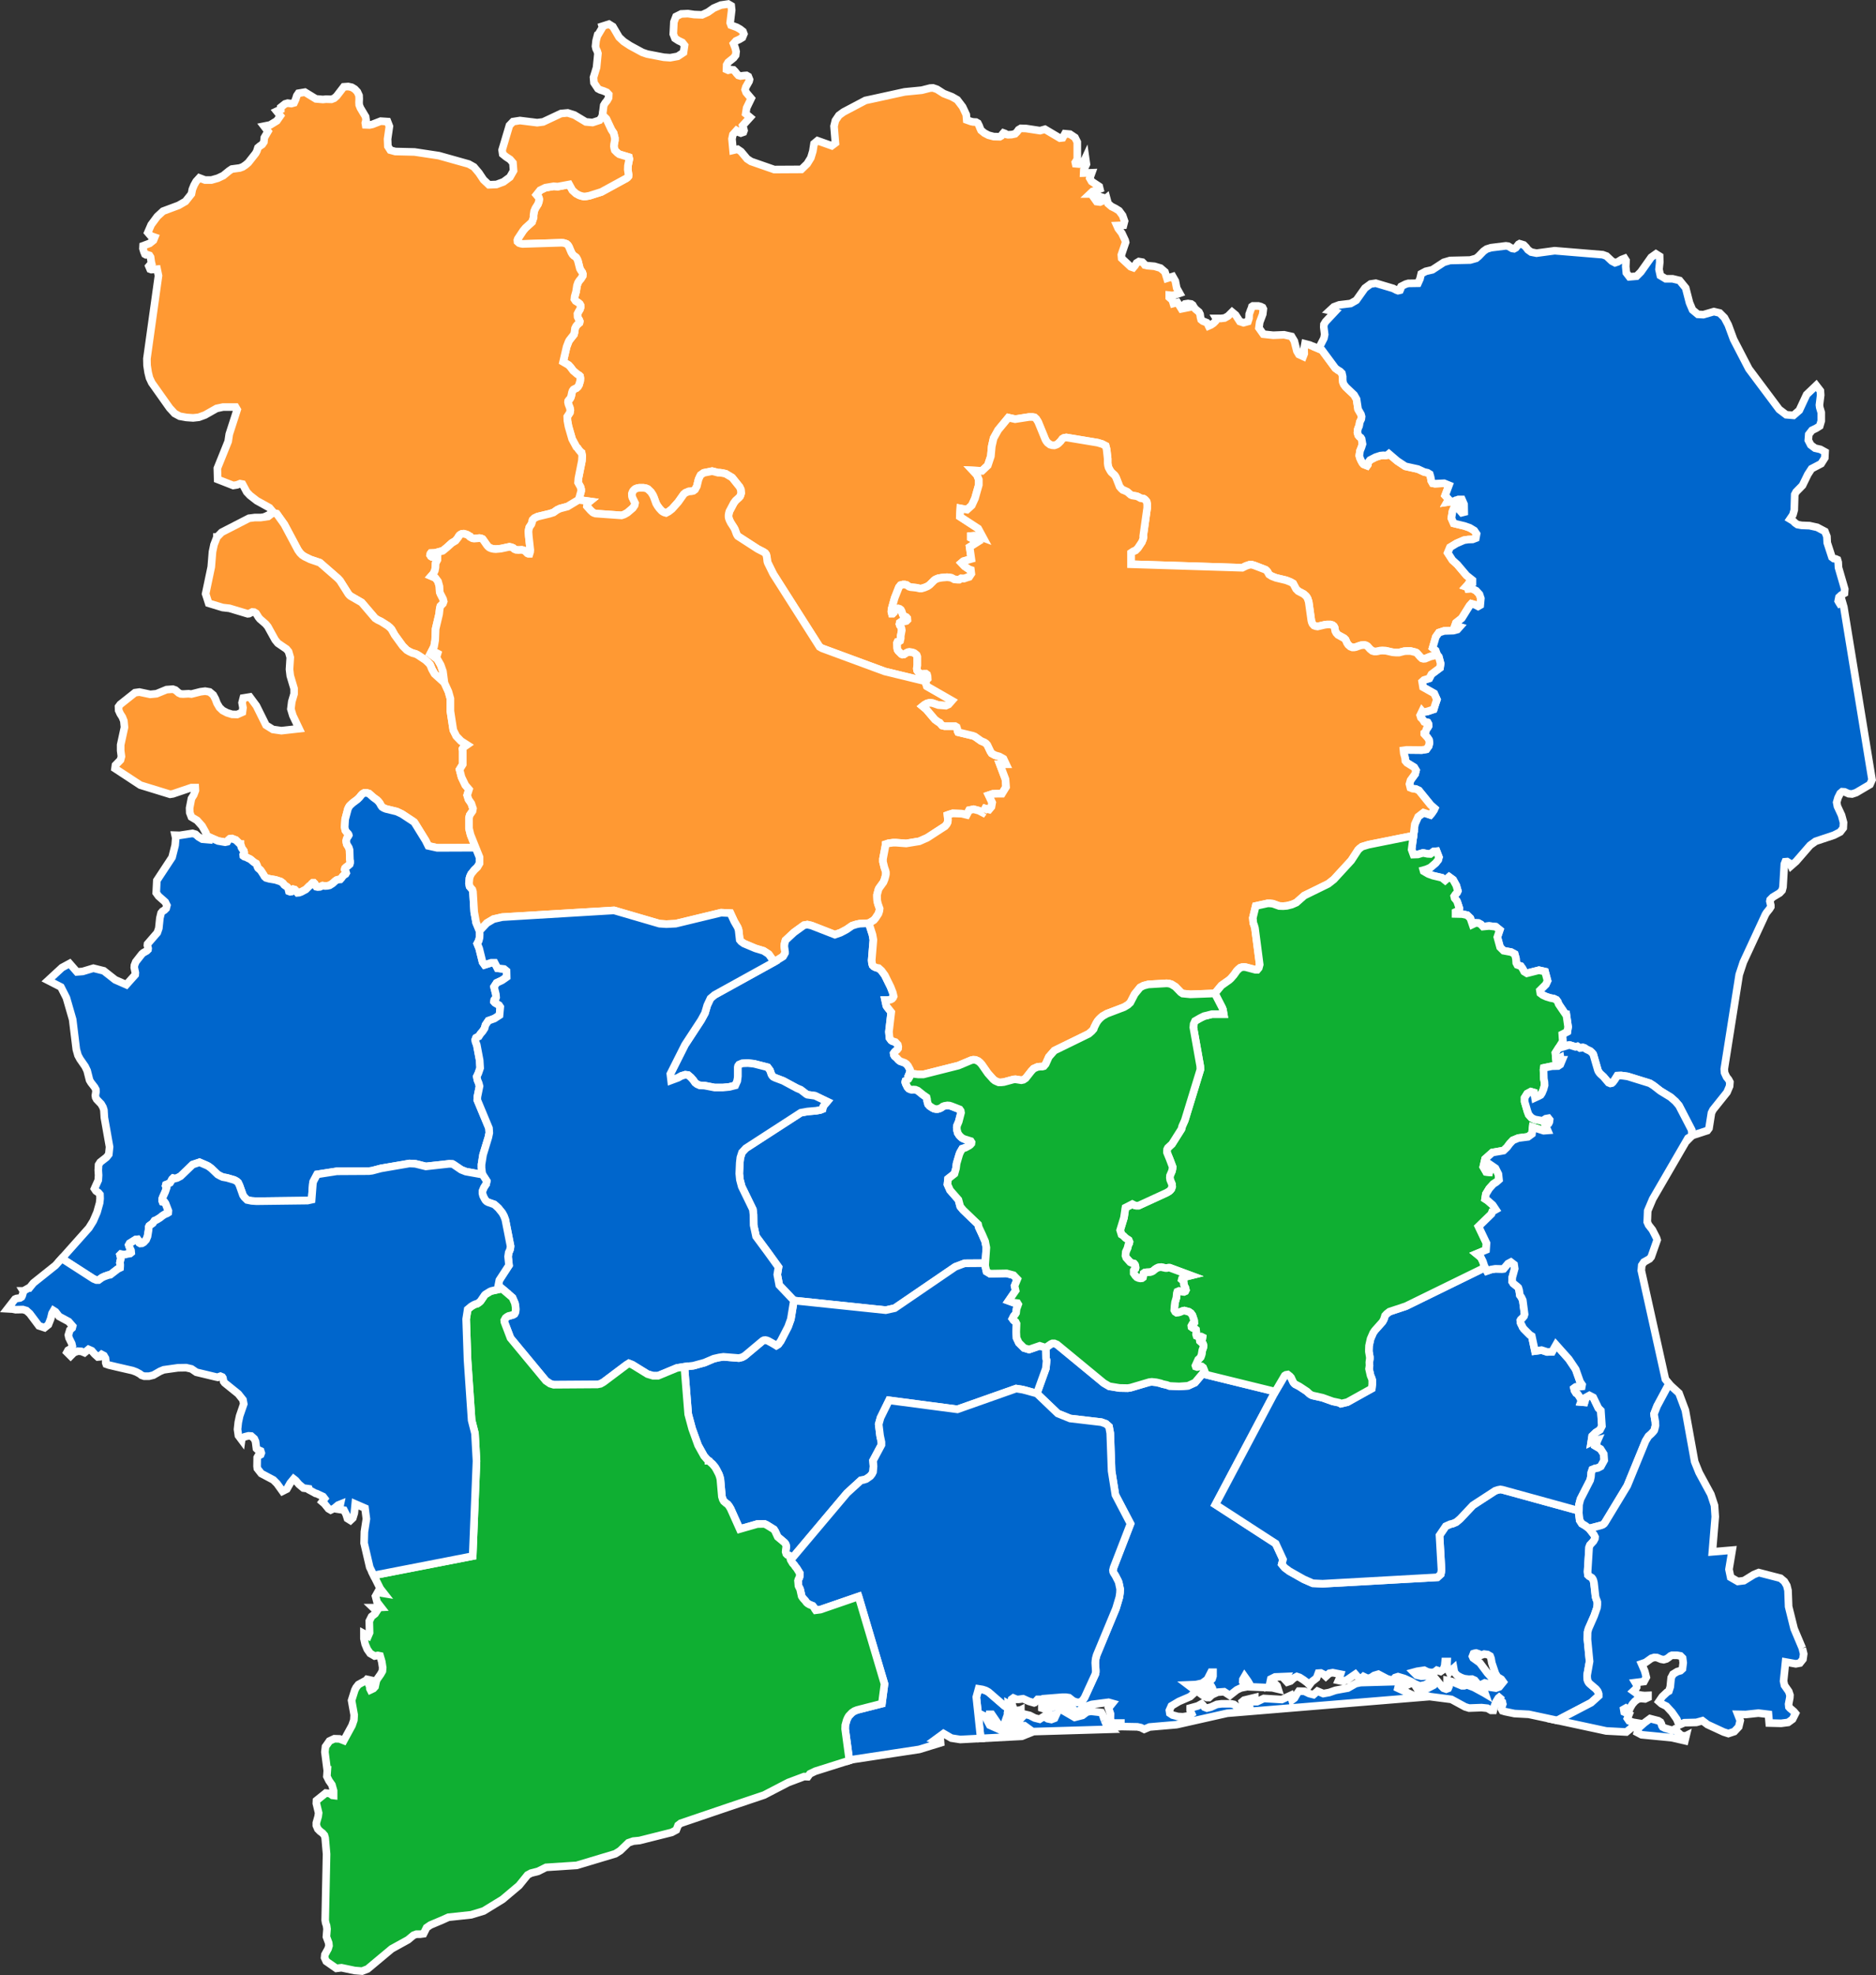 <?xml version="1.0" encoding="UTF-8" standalone="no"?>
<!-- Created with Inkscape (http://www.inkscape.org/) -->

<svg
   version="1.1"
   width="1229.999"
   height="1294.441"
   id="svg4054"
   sodipodi:docname="2010 Ivorian presidential election 1st round by Region.svg"
   inkscape:version="1.2.1 (9c6d41e4, 2022-07-14)"
   xmlns:inkscape="http://www.inkscape.org/namespaces/inkscape"
   xmlns:sodipodi="http://sodipodi.sourceforge.net/DTD/sodipodi-0.dtd"
   xmlns="http://www.w3.org/2000/svg"
   xmlns:svg="http://www.w3.org/2000/svg"
   xmlns:rdf="http://www.w3.org/1999/02/22-rdf-syntax-ns#"
   xmlns:cc="http://creativecommons.org/ns#"
   xmlns:dc="http://purl.org/dc/elements/1.1/">
  <rect width="100%" height="100%" fill="#333333" stroke="none"/>
  <sodipodi:namedview
     id="namedview39354"
     pagecolor="#ffffff"
     bordercolor="#000000"
     borderopacity="0.25"
     inkscape:showpageshadow="2"
     inkscape:pageopacity="0.0"
     inkscape:pagecheckerboard="0"
     inkscape:deskcolor="#d1d1d1"
     showgrid="false"
     inkscape:zoom="0.38552784"
     inkscape:cx="907.84623"
     inkscape:cy="617.33544"
     inkscape:window-width="1475"
     inkscape:window-height="782"
     inkscape:window-x="0"
     inkscape:window-y="32"
     inkscape:window-maximized="0"
     inkscape:current-layer="svg4054" />
  <defs
     id="defs4056" />
  <g
     transform="translate(1608.341,-229.164)"
     id="layer1"
     style="stroke:#ffffff;stroke-width:5;stroke-dasharray:none;stroke-opacity:1">
    <path
       d="m -560.13,1340.666 -5,4.5 -22.2,11.6 -18.7,-4 -9.3,-0.5 -6.3,-1.3 -1.6,-0.5 -0.6,-1.1 0.3,-1.8 0.5,-1.5 -0.1,-0.3 -0.2,-1.1 -2,-1.7 1.5,-2.6 -2.1,1.7 -1.6,2.6 -1.1,2.9 -0.1,0.5 -0.5,2.1 h -1.5 l -2.4,-1.4 -3.8,-0.4 -8.2,0.3 -2.6,-0.8 -9,-4.9 -14,-1.8 -6.3,-1.9 -2.9,-4.5 3.7,1.2 4.2,-0.4 3.7,-1.9 2.1,-3.1 3,3.7 1.4,1.4 1.7,0.6 1.3,-0.5 0.5,-1.2 -0.2,-1.5 -1,-1.1 v -1.4 l 2.8,0.6 6.9,2.9 h 1.4 l 2,-0.6 4.5,1.7 6.8,3.7 0.5,0.3 -0.5,-1.4 -0.4,-2 -0.5,-1 h 3.1 l 5.4,0.8 2.2,-0.8 2.6,-3.2 -1.3,-1.8 -2.5,-1.5 -1.4,-2.4 -2.3,-6.8 -0.5,-2.9 -0.6,-1.6 -1.7,-1 -2.2,-0.3 -2.2,0.8 -1.3,-0.9 -1.8,-0.6 -1.1,0.2 -0.6,0.2 -0.7,1.8 0.5,1.1 4.3,3.1 5.1,6.8 3,3.3 3.4,1.5 -1.7,2.6 -3.2,-0.2 -3.3,-0.8 -2.6,1.3 h -1.5 l -2.5,-3 -1.8,-0.8 -2.1,0.1 -3.1,-0.4 -2.1,-0.8 -2.4,-1.3 -1.8,-2 -0.5,-2.7 -1,0.9 -1.2,0.9 -0.6,0.8 -0.8,-1.6 -0.5,-1.6 -0.3,-1.7 0.1,-2.1 h -1.3 l -0.3,2.9 -1,2.4 -1.7,1.2 -2.4,-0.8 -1.5,1.2 -2.2,0.3 -2.4,-0.4 -2.2,-1.1 -4.7,0.7 -2.2,0.6 1.9,1.9 3.1,0.7 3.3,-0.2 2.6,-1.1 2.8,2.9 -2.6,2 -3.5,2 -3.6,0.8 -3.3,-1.4 -2.5,-1.5 -4.4,-2 -4.1,-1.2 -1.9,0.6 -1.7,1.8 -3.6,-1 -5.7,-3 -2.7,0.8 -2.1,1.4 -2.2,0.6 -2.7,-1.3 -1.2,1.2 h -1.3 l -1.4,-1 -1.5,-1.7 -5.4,3.7 -2.7,1 -2.9,-0.6 0.4,-0.9 0.6,-2.3 0.3,-0.9 -5.1,-1 -2.2,0.4 -2.3,2.1 -1.5,-1.4 -1.8,-0.9 -1.6,0.1 -1.2,3.2 -1.4,1.1 -1.8,1.4 -1.5,2 -1.5,-1.5 -2.4,-1.8 -2.5,-1.6 -1.8,-0.6 -2.1,1.1 -2.1,1.9 -2.1,0.7 -2.1,-2.3 0.7,-0.5 h 0.2 l 0.2,-0.2 0.4,-0.7 -7.4,0.3 -2.8,1.4 -0.8,3.8 1.9,-1 1.7,0.3 1.3,1.3 0.7,2.2 -3.8,-0.9 -14.2,-0.6 -0.8,-2 -1,-1.7 -2.2,-3.1 -1.1,1.9 -0.1,1.6 0.8,1.2 1.6,0.8 v 1.3 l -3.6,0.7 -2.7,1.3 -4.6,3.6 -3.7,-2.4 -4.3,0.3 -3.7,1.7 -1.9,1.8 h -1.4 l -1.3,-0.6 -1.7,-1.1 -1.6,-1.2 -0.9,-1.3 2.4,-1 1.9,0.2 2.2,0.7 3,0.1 -0.4,-1.9 -0.7,-1.3 -1.1,-0.6 -1.8,-0.3 v -1.5 l 2,-0.9 1.4,-1.5 0.6,-1.9 v -2.5 h -1.3 l -2.4,4.7 -3.4,2.5 -4.2,0.9 -5.1,0.2 5.4,4.1 -4,3.6 -7.4,3.2 -3.7,2.2 -1.2,0.7 -1.3,2.9 0.3,1.9 1.8,1.2 2.3,0.6 1,0.3 3.5,0.2 3.6,-0.6 2.1,-1.4 -1,-2.2 v -1.5 l 5,-1.4 2.5,-1.4 0.9,0.9 1,1.3 1.6,0.6 2.5,-0.6 4,-1.8 3.1,-0.4 h 6.2 l 1.9,0.4 1.2,0.9 0.9,1 0.7,0.5 3,0.4 2,-0.3 4.7,-1.5 -2.1,0.2 -2.4,-0.2 -1.9,-0.9 -0.6,-1.9 1.2,-1 7,-1.7 v 2.7 h 1.5 l 4.4,-2.1 11.8,0.7 5.8,-2.7 0.9,3 1.6,-1.2 1.6,-2.8 1.3,-1.8 3.7,0.1 3.1,1.5 2.8,0.7 2.6,-2.3 3.8,1.6 3.9,-0.7 4,-1.4 1.5,-0.3 6.7,-1.2 5.1,-2.9 3.2,-0.7 24.7,-0.7 6.2,2.2 -1.9,0.9 -2,0.4 -2.1,0.1 -2.2,-0.1 14.9,7 -52.3,4.3 -72.7,6 -32.8,7.4 -0.6,0.1 -17.5,1.5 -3.5,1.5 -2.2,-1.1 -2.3,-0.5 -10.8,-0.2 -2.6,0.3 v -1.3 h 0.7 l 1.3,0.1 0.6,-0.1 v -1.3 h -5.6 l -1.3,-2.3 0.1,-3.7 -1.3,-3.8 2.5,-3.1 -2.5,-0.7 -10.9,1.4 -3.6,1.2 -3.3,1.7 -2.7,2.4 -3.4,-2.9 -5.7,-3 -6.7,-1.4 -6.1,1.6 -0.8,-0.8 -1.3,-1.1 -0.4,-0.5 1.9,-0.9 12.5,-1 h 2.7 l 1.9,0.3 2.8,2.2 2.3,0.8 h 1.4 l 1.2,-0.3 0.8,-0.6 0.8,-0.9 0.9,-1.3 7.1,-15.5 0.2,-1.2 v -1.2 l -0.3,-4.8 0.1,-1.4 0.2,-1.5 0.6,-2.2 12.7,-30.6 2.2,-7.4 0.4,-2.8 0.1,-2.5 -0.9,-4.3 -0.4,-1 -1.8,-3.5 -1.1,-1.7 -0.4,-0.9 -0.1,-1 0.4,-1.7 11.1,-28.7 -9.9,-18.9 -2.5,-15.7 -0.9,-24.8 -0.8,-4.3 -2,-1.8 -3,-1.1 -20.5,-2.4 -8.1,-3.3 -13.7,-13.1 5.9,-16.4 0.5,-5.3 -0.4,-1.3 -0.2,-7 3.5,-2.4 0.9,-0.4 h 1.3 l 1.7,0.7 30.7,25.3 3.6,2.1 6.7,1.1 5.4,0.1 1.9,-0.3 12.2,-3.6 1.7,-0.2 2.9,0.3 3,0.7 1,0.4 1.8,0.4 1,0.2 1.9,0.7 6.3,0.3 5.8,-0.4 4.6,-2.1 4.9,-5.8 47.7,11.7 -39.2,74 39.5,25.6 4.8,10.4 -0.8,3.1 1.9,2.3 3.1,2.3 9.4,5.3 5.9,2.6 6.5,0.3 75.2,-4.2 2.2,-2 0.3,-1.4 0.2,-1.4 -1.3,-22.7 4.1,-6 2.9,-1.3 1.7,-0.4 2.3,-1 2.5,-2.1 8.4,-8.9 14.6,-9.5 1.8,-0.6 1.6,-0.3 1.3,0.2 50.2,13.8 -0.1,1.3 0.6,4.9 1.4,2.2 2.2,1.3 2.6,1.9 3.1,4 0.8,1.6 -0.1,1 -0.9,1.7 -2.3,2.5 -0.6,1.5 -1,16 0.2,2.1 0.8,0.8 1,0.6 0.8,0.5 0.6,0.8 0.4,0.9 0.4,1.7 1,9 0.5,1.6 0.4,0.9 0.3,1 v 1.7 l -0.2,2 -1.9,5.4 -3.7,8.4 -0.6,2.2 -0.1,4.8 1.4,14.4 -1.6,9 v 1.2 l 0.1,1.1 0.2,1.1 0.4,0.9 0.5,0.8 0.7,0.7 3.8,3.2 0.6,0.7 0.6,0.8 0.4,0.9 0.3,1 z m -324.1,15.9 -1.2,-3.5 -0.8,-1.5 -6.9,-0.8 -2.6,0.5 -2.9,2.2 -5.1,1.3 -12.2,-7.1 -6.6,1 -2.7,-1.4 v 1.4 l 2.9,0.9 1.3,2.1 1.6,1.7 3.7,-0.6 -1.2,2.6 -2.1,0.8 -2.4,-0.5 -2.5,-1.5 -2.8,1.8 -3.2,-0.8 -3.3,-1.7 -3,-0.7 -0.7,0.6 -2.6,2.7 -1,0.9 -1.6,0.8 -1.5,0.5 -1.6,0.3 -2,-0.1 v 1.3 l 3.6,1 3.6,-0.6 h 3.3 l 3.3,2.4 -7.9,2.1 -9.8,-1.1 -8.3,-3.7 -3,-5.7 2.8,1.4 -0.1,-2.1 0.1,-0.7 h 1.5 l 6.7,9.8 1.3,-2.7 2.9,-8.3 v 4 l 1.9,-1.4 4.7,-2.3 1.6,-1.7 v -0.3 l -0.2,0.1 -2.6,0.3 h -1.6 l -0.6,-0.1 -0.3,-0.1 -0.1,0.1 v -0.1 l -0.4,-0.1 -2.8,-1.3 -2.3,-1.6 -10.3,-8.9 -1.8,-1 -2.2,-0.7 -2.5,-0.4 -1.5,5.4 2.9,27.1 26.9,-1.4 7.8,-3.1 50.5,-1.5 -2.5,-2.3 -1.6,-3.7"
       id="10m-admin-1-states-provinces-shp.3768"
       style="display:inline;fill:#0066cc;fill-opacity:1;stroke:#ffffff;stroke-width:5;stroke-miterlimit:4;stroke-dasharray:none;stroke-opacity:1" />
    <path
       d="m -638.33,618.666 0.9,2.7 -0.4,4.4 -1.4,0.8 -1.9,-1 -2.5,-0.7 -1.2,1.3 -5.1,8.2 -3.8,3 -0.6,1.7 3.1,0.9 -1.6,1.8 -2.7,0.7 -6,0.2 -3.4,1.1 -2,2.8 -2.1,7.2 2,1.7 1.1,3.1 -3,0.5 -1.9,0.5 -3.1,1.3 -1.1,0.1 -1.1,-0.3 -1,-0.9 -2,-2.3 -0.5,-0.5 -0.7,-0.3 -3.2,-0.8 h -2.5 l -1.6,0.1 -3.5,0.9 h -1.8 l -2.4,-0.2 -4.4,-1 -2.3,-0.1 -1.7,0.1 -1.1,0.3 -1.2,0.2 h -1.2 l -1.4,-0.4 -1.5,-1.2 -1.6,-1.8 -1,-0.6 -1.2,-0.3 -2,0.2 -1.3,0.4 -2.2,0.8 -1.1,0.2 h -1.2 l -1.3,-0.5 -1.4,-1.2 -0.8,-1.2 -0.9,-2.1 -1,-1 -4,-2.2 -1.1,-1.2 -0.7,-1.3 -0.4,-2.3 -0.5,-0.9 -0.9,-0.7 -1.4,-0.4 h -2.2 l -1.5,0.2 -4.7,1.1 -1.2,-0.2 -1.1,-0.4 -1,-1.1 -0.5,-1.1 -0.3,-1.2 -1.7,-12.2 -0.7,-2.1 -0.5,-0.9 -0.6,-0.8 -1.5,-1.3 -3.6,-1.9 -0.7,-0.7 -0.7,-0.7 -1.9,-3.6 -1.8,-1 -2.8,-1.1 -6.7,-1.6 -2.8,-1.1 -1.7,-1.1 -1,-1.8 -0.6,-0.7 -0.7,-0.6 -7.3,-2.8 -1.7,-0.5 h -1.4 l -2.4,0.8 -2.4,1.2 -73,-2.3 v -7.5 l 1.5,-1 1.5,-0.6 1.5,-1.5 2.6,-3.9 0.8,-2 0.3,-1.4 -0.1,-0.4 -0.1,-0.1 v -0.1 l 2.6,-18.5 v -2.3 l -0.3,-1.7 -0.6,-0.8 -0.7,-0.7 -0.8,-0.5 -1.9,-0.3 -1.6,-0.9 -1,-0.4 -3,-0.5 -0.9,-0.4 -2.2,-1.9 -1.9,-0.9 -1.1,-0.4 -1,-0.9 -1.1,-1.3 -2.3,-5.9 -0.5,-0.9 -0.6,-0.8 -2,-1.8 -0.7,-1 -1.1,-2 -0.4,-1.5 -0.2,-1.5 v -2.8 l -0.7,-6.2 -0.6,-2.3 -2.3,-1.2 -3,-0.9 -20.5,-3.4 -1.6,0.3 -1,0.6 -1.1,1.5 -1.5,1.5 -0.8,0.6 -0.9,0.4 -1,0.3 -1.4,-0.1 -1.4,-0.4 -1.6,-1.2 -0.8,-1 -0.6,-1 -4.8,-11.7 -1.2,-1.9 -1.2,-1.1 -1.2,-0.2 h -2.4 l -9.1,1.4 -4.4,-1 -6.7,8.1 -3,5.4 -1.2,5.3 -0.6,6.5 -2,6 -3.8,3.6 -6.1,-0.3 2.8,3 1.2,3 v 3.5 l -2.5,8.8 -2.1,4.6 -3.1,2.8 -4.4,-0.8 -0.3,5.4 12,7.8 3.3,6.1 -1.9,-0.7 -1.9,-0.5 -2.1,-0.2 -2.2,0.2 v 1.2 l 1.2,0.6 2.9,2.3 -4.9,3.1 1.1,7.8 -5.2,1.5 -1.3,1.1 2.1,2.2 2.9,2 1.2,0.4 0.3,2.5 -1.4,2.1 -1.4,0.4 -2,0.7 -1.9,-0.1 -1.2,0.8 h -1.1 l -2.2,-0.2 -1.8,-1 -1.7,-0.3 -1.3,-0.1 -3.5,0.3 -2.2,0.4 -1,0.4 -0.9,0.4 -0.8,0.6 -2.8,2.8 -0.8,0.6 -0.8,0.5 -1.9,0.8 -1,0.3 -1,0.3 h -1.1 l -2.2,-0.5 -3.8,-0.4 -1,-0.3 -1.6,-1.1 -1.2,-0.3 h -1.2 l -1.6,0.4 -1.1,1.4 -2.8,7.1 -2,7.2 -0.1,1.7 0.3,1.2 h 0.6 l 0.9,-0.9 0.7,-1.5 0.9,-0.8 1,-0.2 1,0.3 0.8,0.6 0.5,0.9 0.7,2.1 0.5,0.9 1.9,0.9 0.6,0.7 0.1,1.2 -0.7,0.7 -0.9,0.2 -2.2,0.1 -1.2,0.8 -0.2,0.9 0.3,0.9 0.6,0.8 0.4,1.1 0.2,1.3 -0.7,3.7 v 1.5 l -0.4,1.7 -0.8,0.5 -0.9,0.2 -0.3,0.7 0.1,3.3 0.2,1.1 0.5,0.8 2.1,2.1 0.7,0.3 0.9,-0.1 1.7,-1.1 0.9,-0.4 1,-0.2 1.1,0.2 1.1,0.2 1,0.4 0.8,0.6 0.8,0.7 0.4,1.1 v 5.6 l -0.2,1.2 -0.1,1.1 0.2,1.1 0.5,0.7 0.6,0.6 0.7,0.5 0.8,0.4 h 1.1 l 0.9,-0.1 h 1.1 l 0.8,0.6 0.3,1.1 0.1,1.7 -1.6,1.6 -26.4,-6.4 -41.2,-15.2 -1.6,-0.9 -30.4,-47.8 -3.6,-7.3 -0.3,-1 -0.3,-2.6 -0.4,-1.8 -0.7,-1 -1,-0.7 -3.9,-2 -13,-8.4 -0.1,-0.1 -0.4,-0.6 -0.4,-0.8 -1.1,-3 -0.6,-1.1 -2,-3.1 -0.9,-1.8 -0.4,-1.1 -0.2,-1 v -1.2 l 0.2,-1.2 0.3,-1.2 2.9,-5.5 1.2,-1.6 2.2,-2 0.7,-0.8 0.4,-1 0.3,-1.1 -0.1,-1.2 -0.1,-1.2 -0.8,-1.7 -4.9,-6.1 -4.2,-2.5 -2.3,-0.5 -1.6,-0.2 h -1.1 l -3.9,-1 -5.5,1.1 -2,1.4 -0.5,0.9 -0.9,2 -1.1,4.5 -1.2,2.2 -1.1,0.8 -1.4,0.3 -1.6,0.1 -2.2,0.9 -1.1,0.9 -3.6,5.1 -4.1,4.6 -2.2,1.7 -1.7,0.9 -1.1,-0.3 -1,-0.5 -0.8,-0.6 -1.4,-1.5 -1.2,-1.6 -1,-1.7 -1.6,-4.4 -0.7,-1.4 -1.1,-1.7 -2.1,-2 -1.2,-0.5 -1.6,-0.3 h -2.8 l -1.5,0.3 -1.2,0.5 -0.7,0.6 -0.6,0.7 -0.5,1 -0.3,1 0.1,1.1 0.2,1.1 1.8,3.7 -0.3,1.5 -1.2,1.8 -3.5,3 -2.1,1.2 -1.8,0.6 -17,-1.2 -1.2,-0.4 -0.7,-0.4 -1.5,-1.4 -2.3,-2.6 0.2,-1.9 1.6,-1.3 -7.2,-1 1.6,-5.7 v -1.2 l -0.4,-1.5 -1.6,-2.9 0.2,-2.7 2.3,-11.5 0.2,-3.3 -0.4,-2.1 -0.8,-0.6 -1.3,-1.6 -0.5,-0.8 -0.8,-0.7 -2.8,-5.2 -2.4,-8.3 -0.7,-3.8 -0.1,-2.6 1.7,-2.6 0.3,-1.7 -0.3,-1.5 -0.9,-2.3 -0.3,-1.4 0.1,-0.8 0.5,-0.7 0.6,-0.6 0.5,-0.8 0.4,-1.1 0.5,-2.4 0.4,-1.1 0.6,-0.8 0.9,-0.5 1,-0.4 0.9,-0.8 0.8,-1.3 0.8,-2.7 0.1,-1.7 -0.2,-1.3 -0.6,-0.6 -1.2,-0.7 -2.7,-2.3 -1.8,-2.4 -1.2,-1.3 -3.6,-2.1 2.3,-9.9 1.3,-3.4 0.5,-0.9 3,-3.8 0.4,-1.6 0.3,-2.4 0.7,-1.4 0.9,-1.1 1.3,-1.1 0.2,-1 -0.3,-0.8 -0.6,-1 -0.5,-1.1 -0.1,-2 0.7,-1.4 1,-1.7 0.4,-1.4 -0.1,-1.1 -0.5,-0.9 -0.8,-0.7 -1.9,-1.2 -0.8,-1.2 0.2,-1.8 0.9,-3.2 0.6,-3.9 0.7,-2 0.9,-1.4 0.9,-1 1.2,-1.9 0.1,-1.3 -0.3,-1 -1.1,-1.6 -0.5,-0.9 -1.3,-5.1 -0.5,-1.2 -0.6,-1 -0.7,-0.6 -0.8,-0.5 -0.9,-0.9 -0.8,-1.3 -1.6,-3.8 -0.7,-1.1 -0.8,-0.7 -1,-0.4 -1.1,-0.3 -1.3,-0.1 -25.4,0.8 -1.2,-0.2 -1.2,-0.4 -1,-0.9 -0.1,-1 0.3,-0.9 3.5,-5.3 1.5,-1.8 4.3,-3.9 0.4,-1.2 0.6,-1.7 v -1.6 l 0.4,-2.6 0.8,-1.9 1.7,-2.7 0.6,-1.7 0.2,-1.5 -0.2,-1 -1.6,-1.9 2.4,-3 3.5,-1.7 5.4,-0.9 2.7,0.2 7.5,-1.4 2.1,3.8 2.3,2.1 2.2,1.2 1.6,0.5 1.5,0.3 1.2,-0.1 2.3,-0.4 7.9,-2.5 16.3,-8.9 0.8,-0.6 0.6,-0.7 0.1,-1 -0.5,-3.5 0.1,-2.5 0.9,-4.4 -0.3,-1.2 -6.3,-1.9 -1.2,-0.9 -1.7,-1.7 -0.4,-1.4 -0.2,-1.2 0.1,-1.3 0.5,-2.6 v -1.6 l -0.8,-3.2 -1.4,-2.1 -3.4,-7.2 -2.5,-2.5 0.8,-6.4 0.9,-1.5 1.3,-1.6 1,-1.8 0.1,-2.2 -1.3,-1.4 -2.1,-0.9 -2.2,-0.7 -1.5,-0.8 -2.6,-3.9 -0.3,-3.5 2,-6.5 0.9,-9.2 -0.5,-1.6 -0.7,-1.4 -0.4,-1.7 0.4,-3.7 1,-3.8 0.4,-0.2 2.8,-4.7 -0.2,-0.7 4.4,-1.4 2.6,1.6 4.1,7 3,2.8 4.1,2.7 8.1,4.4 3.2,1.1 10.9,2.1 4.2,0.3 4.9,-0.9 3.8,-2.5 0.7,-4.7 -1.5,-1.9 -2.5,-1.2 -2.3,-1.5 -1.1,-2.8 0.4,-7.9 1.4,-3.6 3.4,-1.7 4.4,-0.2 4.1,0.6 5.2,0.2 3.9,-1.8 3.7,-2.6 4.7,-2 4.8,-0.7 2,1.2 0.3,2.8 -1,8.3 0.6,1.6 3.8,1.4 2.1,1.2 1.9,1.5 0.6,1.6 -1,2.4 -2,1.2 -2.2,1 -1.6,1.8 1.1,2.8 0.6,2.4 -0.3,2.4 -1.3,1.7 -3.6,2.9 -1,1.7 -0.1,3 1.1,0.5 1.7,-0.4 1.8,0.2 1,1 1.1,1.4 1.1,1.2 1.4,0.4 2.3,-0.3 1.6,-0.1 1.2,0.7 0.8,2 -0.3,1.2 -2.1,3.7 -0.5,1.7 0.7,1.9 3.3,3.9 -3,6.2 -0.6,3.8 2.9,2.4 -4.9,5.4 0.2,0.7 0.4,1.2 0.3,1.3 -0.4,1.1 -1.7,0.6 -1.3,-0.5 -1,-0.9 -0.5,-0.3 -2.4,2.7 -0.6,2.8 0.7,7.5 3,-0.7 2.2,1.5 2.6,3.1 1.4,1.7 2.6,1.7 15.2,5.3 17.8,-0.1 3.8,-3.7 2.4,-3.9 1.3,-4.3 0.8,-5 2.3,-1.9 9.3,3.3 2.4,-1.8 -0.9,-11 0.9,-3.7 2.3,-3.4 3,-2.2 14.4,-7.6 4.2,-0.9 21.5,-4.7 11.2,-1.1 5.5,-1.4 1.9,-0.1 2.6,0.9 4.4,2.8 5.4,2.1 3.5,2 3.5,4.6 2.4,5.1 0.3,3.5 2.8,1 1.4,0.3 1.9,0.1 1.2,0.7 0.8,1.6 0.7,1.8 0.6,1.3 2.2,1.8 2.7,1.4 3.4,0.9 4,0.1 1,-0.6 0.7,-1.1 0.7,-0.8 1.1,0.4 0.9,0.6 1,0.2 2.3,-0.1 2.3,-0.5 1.3,-1.3 1,-1.4 1.5,-0.9 3.4,0.1 9.2,1.4 3.2,-0.9 9.8,5.8 1.8,-0.2 1.5,-2.7 3.3,0.3 3.3,2.2 1.5,3 v 11.1 l -0.6,1.1 -0.7,1.1 0.2,0.9 2.4,0.2 1.4,-0.4 1.2,-1 0.9,-1.4 0.6,-1.3 0.6,4.2 -1.7,3.6 -0.1,2.2 5.3,-0.2 -1.3,3.6 1.2,2.1 5,3.3 0.4,1.6 -4.7,1.6 -1.8,1.7 h 1.7 l 1.3,0.4 1.2,0.6 1.3,0.4 -2.8,1.2 1.7,2.4 2.2,0.3 2.3,-1 2,-1.7 1,3.7 2.2,1.9 2.6,1.3 2.4,1.5 2.3,3.1 1.3,3.7 -0.7,2.7 -4.3,0.2 0.9,2 2.3,3 2.2,4.7 0.3,1.3 -2.8,8.2 0.2,2.3 5.9,5.5 1.7,0.6 1.1,-1.3 1.1,-1.8 1.5,-0.9 2.3,0.4 0.9,0.9 0.7,1 1.7,0.4 4.6,0.4 4,1.2 2.9,2.5 1.3,4.2 3.8,-1.2 1.7,3 0.9,4.6 1.9,3.4 -3.2,1.1 -1.7,0.3 -1.9,-0.2 v 1.5 l 1.8,1.6 0.4,0.8 0.5,1.6 2.7,-0.7 2.6,4.2 3,-0.6 -1.1,-1 -0.3,-0.9 0.7,-0.7 2,-0.3 2.1,0.3 1,0.7 0.6,1.1 1.1,1.5 2.4,2 0.7,1.4 0.3,2.1 0.4,1.5 1.1,0.9 2.7,1.1 1,1.1 v 0.8 l 0.1,0.2 1.6,-0.7 1.6,-1.1 1.4,-1.4 0.7,-1.2 -0.3,-0.5 h 3 l 2.5,-0.3 2.3,-1.3 2.6,-2.6 2.3,1.9 2.8,4.3 2.4,0.8 2.9,-0.8 0.7,-2.1 0.1,-2.7 1,-2.8 0.6,-1.4 0.2,-0.8 0.6,-0.4 h 3.7 l 1.5,0.4 1.2,0.6 0.5,1 -0.4,3.4 -2,5.3 -0.5,3.7 2.9,4.1 6.5,0.7 7.1,-0.3 4.9,1.1 1.8,3 1.7,6.6 1.3,2.2 2.8,1.3 0.7,-1.8 -0.1,-3.3 0.6,-3.2 3.1,0.8 5.4,2.3 v -0.1 l 2.6,1.1 8.8,11.9 1.6,1.2 1.5,0.9 1.2,1.2 0.5,2.2 v 2.1 l 0.2,1.7 0.6,1.4 1.3,1.7 5.4,5.1 1.6,2.8 1,6.6 1.9,3.3 0.4,1.5 -0.2,1.6 -1,2.1 -0.3,1.9 -0.2,0.8 -0.5,1 -0.4,1.4 -0.1,1.7 0.5,1.7 0.8,1 0.9,0.6 0.5,0.8 0.6,3.4 -0.7,2.2 -0.9,2.2 -0.5,3.2 0.4,1.5 0.8,1.8 0.9,1.6 0.7,0.8 2.3,0.9 0.5,-0.7 0.2,-1.4 1.2,-1.6 3.7,-1.9 3.1,-1 1.9,-0.2 1.4,0.1 1.2,-0.2 1.1,-0.9 5.5,4.7 5.3,3.5 8.2,1.8 4.1,1.9 2.2,0.5 1.5,0.9 0.6,2.1 0.4,2.3 0.9,1.6 1.5,0.3 6,-0.3 3.2,1.3 -2.5,6.7 2.8,3.1 -0.7,0.4 h -0.3 l -0.1,0.2 -0.4,0.7 4.1,-0.6 3.3,-1.2 h 2.3 l 1.4,3.2 0.1,5.1 -1.6,0.4 -2.2,-2.5 -1.9,-3 -2,4.7 -0.7,4.4 1.5,3.4 7.1,1.7 3.4,1.2 3,1.8 1.5,2.2 -0.5,2.8 -2.1,0.8 -2.9,0.1 -2.7,0.4 -4.9,2.1 -4.3,2.6 -1.5,3.6 3.1,4.8 3.2,2.9 6,7.1 3.9,3.1 v 1.5 l -1.8,0.3 -0.7,0.4 -0.5,0.8 -1.2,1.3 0.9,0.3 0.1,0.1 v 0.2 l 0.3,0.8 2.5,-0.2 2.8,1.4 z"
       id="10m-admin-1-states-provinces-shp.3741"
       style="display:inline;fill:#ff9933;fill-opacity:1;stroke:#ffffff;stroke-width:5;stroke-miterlimit:4;stroke-dasharray:none;stroke-opacity:1" />
    <path
       d="m -1421.93,572.866 -5,-7 -2.5,-0.6 0.4,-0.2 -2.6,-3.1 -8.3,-4.6 -4.5,-3.5 -2.1,-2.2 -2.8,-5.2 -1.6,-0.3 -2,0.8 -2.5,0.4 -10.2,-4 -0.2,-7.3 7.1,-17.6 0.7,-4.7 5.2,-16.1 -1,-1.7 h -8.3 l -4.2,0.9 -7.6,4.3 -4.1,1.5 -3.7,0.4 -4.4,-0.3 -4.4,-0.8 -3.3,-1.8 -3.3,-3.6 -11.7,-16.5 -1.5,-3.2 -0.9,-3.6 -0.7,-4.6 -0.1,-4.4 7.6,-54.4 -0.9,-4.3 -3.8,0.3 -0.8,-0.3 -0.8,-1.9 0.6,-0.7 1,-0.2 0.3,-0.5 -0.3,-1.1 -0.5,-3.5 -0.7,-1.1 -1.2,-0.4 h -1.1 l -0.7,-0.4 -0.7,-1.7 -0.6,-2 0.1,-1.8 4.3,-1.6 2.5,-2 0.8,-2 -2.6,-0.9 -1.9,-2.2 2.2,-5.1 4,-5.4 3.8,-3.5 10.2,-3.8 4.5,-2.6 3.9,-4.9 0.6,-3 1.1,-2.7 1.4,-2.5 2.1,-2.3 3.7,1.4 h 4.2 l 4.2,-1.2 3.6,-1.7 3.8,-3.1 1.8,-1.2 5.2,-0.7 1.9,-0.7 1.8,-1.2 1.9,-1.6 4.8,-6.1 0.8,-1.5 0.7,-2.2 1.3,-1.1 1.5,-1 1.1,-1.6 0.3,-2.9 2.4,-4.1 -2.6,-3.4 4,-0.8 4.4,-2.7 2.3,-3.3 -2.4,-3 1.9,-0.9 0.8,-0.3 v -1.4 l 2.8,-2.2 1.7,-0.5 2.4,0.3 1.8,-0.5 1,-2.2 0.8,-2.5 1.1,-1.6 4.2,-0.7 7.2,4.4 4.6,0.4 2,-0.2 3.6,0.1 1.8,-0.7 1.6,-1.4 4.7,-6.1 2.9,-0.2 2.3,0.5 2,1.2 1.7,1.8 1.1,2.4 0.1,2.3 -0.1,2.1 0.1,1.8 0.8,2 3.4,5.7 0.3,2.2 -0.5,1.9 0.2,1.2 2.6,0.1 1.9,-0.4 5.4,-2.1 4.5,0.3 1.2,3.1 -1.2,8.3 0.2,4.8 1.6,2.5 3.3,0.9 12.6,0.3 15.9,2.4 19.6,5.5 3.4,1.9 3.3,3.9 3,4.5 3.5,3.3 5,-0.2 4.6,-1.7 4.2,-3.1 2.4,-4.2 -0.4,-5.2 -1.9,-2.2 -2.6,-1.7 -2.2,-1.8 -0.4,-2.7 4.8,-16.1 2.4,-2.5 4.5,-0.7 11.3,1.4 3.9,-0.5 11.7,-5.5 4.4,-0.4 4.4,1.4 7.5,4.5 4.4,0.4 4.6,-1.5 1.7,-2.4 0.2,-1 2.5,2.5 3.4,7.2 1.4,2.1 0.8,3.2 v 1.6 l -0.5,2.6 -0.1,1.3 0.2,1.2 0.4,1.4 1.7,1.7 1.2,0.9 6.3,1.9 0.3,1.2 -0.9,4.4 -0.1,2.5 0.5,3.5 -0.1,1 -0.6,0.7 -0.8,0.6 -16.3,8.9 -7.9,2.5 -2.3,0.4 -1.2,0.1 -1.5,-0.3 -1.6,-0.5 -2.2,-1.2 -2.3,-2.1 -2.1,-3.8 -7.5,1.4 -2.7,-0.2 -5.4,0.9 -3.5,1.7 -2.4,3 1.6,1.9 0.2,1 -0.2,1.5 -0.6,1.7 -1.7,2.7 -0.8,1.9 -0.4,2.6 v 1.6 l -0.6,1.7 -0.4,1.2 -4.3,3.9 -1.5,1.8 -3.5,5.3 -0.3,0.9 0.1,1 1,0.9 1.2,0.4 1.2,0.2 25.4,-0.8 1.3,0.1 1.1,0.3 1,0.4 0.8,0.7 0.7,1.1 1.6,3.8 0.8,1.3 0.9,0.9 0.8,0.5 0.7,0.6 0.6,1 0.5,1.2 1.3,5.1 0.5,0.9 1.1,1.6 0.3,1 -0.1,1.3 -1.2,1.9 -0.9,1 -0.9,1.4 -0.7,2 -0.6,3.9 -0.9,3.2 -0.2,1.8 0.8,1.2 1.9,1.2 0.8,0.7 0.5,0.9 0.1,1.1 -0.4,1.4 -1,1.7 -0.7,1.4 0.1,2 0.5,1.1 0.6,1 0.3,0.8 -0.2,1 -1.3,1.1 -0.9,1.1 -0.7,1.4 -0.3,2.4 -0.4,1.6 -3,3.8 -0.5,0.9 -1.3,3.4 -2.3,9.9 3.6,2.1 1.2,1.3 1.8,2.4 2.7,2.3 1.2,0.7 0.6,0.6 0.2,1.3 -0.1,1.7 -0.8,2.7 -0.8,1.3 -0.9,0.8 -1,0.4 -0.9,0.5 -0.6,0.8 -0.4,1.1 -0.5,2.4 -0.4,1.1 -0.5,0.8 -0.6,0.6 -0.5,0.7 -0.1,0.8 0.3,1.4 0.9,2.3 0.3,1.5 -0.3,1.7 -1.7,2.6 0.1,2.6 0.7,3.8 2.4,8.3 2.8,5.2 0.8,0.7 0.5,0.8 1.3,1.6 0.8,0.6 0.4,2.1 -0.2,3.3 -2.3,11.5 -0.2,2.7 1.6,2.9 0.4,1.5 v 1.2 l -1.6,5.7 -7.3,4.4 -4.9,1.3 -1.9,0.9 -2.4,1.7 -2.5,0.8 -7.9,1.9 -2.1,1 -1.2,1.2 -0.3,1.3 -0.5,1.5 -1.3,1.9 -0.4,1.5 -0.2,1.4 0.2,2.9 v 0.1 l 1,9.1 -0.1,1.2 -0.4,1.3 h -0.7 l -0.7,-0.3 -1.4,-1.4 -1,-0.6 -1.3,-0.3 -2.2,0.1 -1.5,-0.1 -1.2,-0.5 -0.7,-0.7 -1.1,-0.5 -1.4,-0.3 -5.6,1.2 -3.3,0.3 -1.3,-0.1 -1.1,-0.2 -1,-0.3 -1,-0.5 -0.8,-0.7 -0.6,-0.7 -2.3,-3.3 -0.6,-0.8 -0.9,-0.4 -1.1,-0.2 -3.5,0.3 -1.2,-0.2 -0.9,-0.5 -0.7,-0.4 -0.5,-0.5 v -0.1 l -0.2,-0.1 -0.5,-0.4 -1,-0.5 -1.9,-0.5 -1.2,0.1 -1,0.5 -0.6,0.5 -0.3,0.4 v 0.1 l -0.4,0.7 -1.8,2.3 -2.5,1.5 -3.2,2.9 -2.7,2.2 -5.1,1.4 -2.7,0.1 -0.3,0.4 -0.2,0.9 0.5,0.8 0.8,0.5 1.6,0.1 1.9,0.5 v 1.2 l -1.2,2.3 -0.1,2.7 -0.4,2.1 -0.9,1.9 -1.5,1.7 2.8,1.2 1.7,2.3 0.9,3.2 0.2,3.7 0.4,1.1 1.8,3.5 0.4,1.6 -0.5,1.4 -1.7,1.7 -0.4,1.7 -0.4,3.5 -2.3,9.7 -0.3,7.5 -0.7,4 -1.9,3.7 2.7,0.1 1.5,0.8 -0.3,1 -2.4,0.8 2.6,2 2.1,3.7 1.5,4.2 1,7.6 -6.5,-5.9 -1.7,-3 -0.8,-2 -0.5,-1.1 -1.1,-1.2 -1.8,-1.7 -5.1,-3.4 -1.4,-0.7 -2.2,-0.6 -1.9,-0.9 -1.7,-1 -2.7,-2.7 -5.3,-7.3 -2,-3.6 -1,-1.1 -1.4,-1.2 -4.4,-2.8 -2.3,-1.1 -1.7,-1.1 -8.8,-10.3 -7.3,-4.2 -0.7,-0.6 -0.7,-0.8 -5.5,-8.7 -1.5,-1.6 -11.7,-10.2 -6.2,-2.1 -3.7,-1.8 -1.7,-1.1 -1.4,-1.4 -1.3,-1.8 z"
       id="10m-admin-1-states-provinces-shp.3747"
       style="display:inline;fill:#ff9933;fill-opacity:1;stroke:#ffffff;stroke-width:5;stroke-miterlimit:4;stroke-dasharray:none;stroke-opacity:1" />
    <path
       d="m -1465.331,780.366 -3.7,-1.6 -3.8,-1.7 -0.5,-2 -2.5,-4.5 -3.3,-3.7 -3.7,-2.2 -1.1,-2.9 -0.1,-3 1.2,-6.2 1.5,-2.4 1.1,-2.9 -0.1,-1.9 h -2.5 l -12.1,4.1 -1.9,0.3 -19.5,-6 -16.6,-10.9 0.3,-2.2 3.3,-3.4 0.6,-2.3 -0.5,-3.8 v -3.8 l 2.5,-11.5 -0.4,-4.2 -1,-2.5 -1.4,-2.2 -1,-2.2 -0.1,-2.4 1.1,-1.5 9.7,-7.7 2.9,-0.4 7.1,1.5 4.1,-0.4 6.6,-2.7 4.1,-0.3 1.7,0.6 2.2,1.9 1.3,0.6 1.6,0.1 3.5,-0.2 1.9,0.2 5.9,-1.5 3.1,-0.4 2.9,0.5 2.4,2 1.4,2.6 1.1,2.9 1.6,2.7 2.1,2 2.9,1.5 3.2,1 3.4,0.1 3.4,-1.5 0.4,-2.9 -0.6,-3.3 0.8,-3.1 4.3,-0.7 4.3,5.8 6.3,12.7 4.5,2.8 5.6,0.8 11.6,-1.3 -4.1,-8.6 -1.3,-4.3 0.6,-4.8 1.5,-5.1 v -3.5 l -2.5,-8.4 -0.5,-4.2 0.5,-7.8 -1.1,-3.8 -1.4,-1.7 -5.6,-3.8 -1.8,-2.2 -4.8,-8.7 -1.4,-1.7 -3.8,-3.3 -0.9,-1.1 -1.6,-2.6 -1.3,-0.8 -1.2,-0.1 -2.1,1.1 -0.9,0.1 -12,-3.6 -4.4,-0.5 -9.2,-2.8 -2,-6.2 3.7,-17.6 0.8,-9.9 1,-4.7 1.9,-4.9 v -0.1 h 0.1 l 3,-3.1 17.9,-9.2 3.9,-0.5 h 3.9 l 4.8,-0.7 3.1,-2.4 2.5,0.6 5,7 9,16.9 1.3,1.8 1.4,1.4 1.7,1.1 3.7,1.8 6.2,2.1 11.7,10.2 1.5,1.6 5.5,8.7 0.7,0.8 0.7,0.6 7.3,4.2 8.8,10.3 1.7,1.1 2.3,1.1 4.4,2.8 1.4,1.2 1,1.1 2,3.6 5.3,7.3 2.7,2.7 1.7,1 1.9,0.9 2.2,0.6 1.4,0.7 5.1,3.4 1.8,1.7 1.1,1.2 0.5,1.1 0.8,2 1.7,3 6.5,5.9 2.6,5.7 1.3,4.6 v 8.2 l 1.9,12.4 2,4 3.1,3.2 3.9,2.5 -2.3,1.6 -0.7,1.1 0.2,1.2 v 8.9 l -2.1,3.4 1.3,5 2.5,5.2 2.4,2.8 -1.2,3.8 0.9,2.8 1.8,2.6 1.1,3.3 -0.3,1.7 -1.8,2.6 -0.5,1.8 v 7 l 1,4.1 3.4,8.5 -25.2,0.1 -5.9,-1.3 -1.8,-3.6 -6.8,-11 -0.6,-0.9 -0.8,-0.6 -7.3,-4.8 -3.4,-1.6 -7,-1.7 -1.5,-0.6 -1.1,-0.7 -0.6,-0.8 -1,-1.8 -0.8,-1 -1,-1 -2.1,-1.5 -3.1,-2.7 -1.4,-0.4 h -1.7 l -1.1,0.6 -0.8,0.8 -1.2,1.5 -1.3,1.3 -3.2,2.4 -1.4,1.3 -0.6,0.6 -0.4,0.6 -0.7,1.4 -1.8,6.8 -0.3,5.1 0.2,1.2 0.3,1.1 0.6,0.8 1.2,1.3 0.3,0.5 0.1,0.4 -0.2,0.4 -0.9,1.3 -0.4,1 -0.2,1 0.1,1.1 0.2,0.8 0.1,0.4 1.3,2.1 0.2,0.6 0.3,1 0.2,6.2 0.2,1.1 v 1.1 l -0.3,1 -1.4,1.2 -1,0.7 -0.7,0.7 -0.2,0.8 0.4,0.8 0.4,0.8 0.2,0.7 -0.4,0.7 -0.7,0.4 -0.6,0.5 -0.7,0.7 -0.6,0.9 -0.9,1 -1.2,0.1 -1.1,0.3 -0.8,0.5 -2,1.8 -1.9,1.2 -1.4,0.3 -1.5,0.1 -1.7,-0.2 -1.8,0.8 -1.4,0.1 -0.9,-0.2 -0.6,-0.9 -0.4,-1 -0.7,-0.7 h -0.6 l -0.7,0.6 -0.6,0.8 -1.1,0.8 -2.2,2.2 -3,1.6 -1.4,0.5 -1.1,0.1 -0.6,-0.7 -0.5,-0.7 -0.7,-0.7 -0.8,-0.2 -1.4,1.5 -0.8,0.1 -0.8,-0.3 -0.5,-2 -0.6,-0.8 -1.2,-0.8 -0.8,-0.6 -0.8,-1.1 -1.5,-1.1 -3.4,-1.1 -4.1,-0.7 -2.1,-0.6 -1,-0.9 -0.5,-0.9 -1.6,-2.5 -0.6,-0.8 -1.5,-1.3 -0.5,-1 -0.3,-1 -0.5,-1 -1.1,-0.6 -0.8,-0.6 -1.5,-1.3 -0.9,-0.6 -1,-0.4 -1,-0.6 -1.4,-0.4 -0.7,-0.5 -0.1,-0.8 0.4,-0.8 0.2,-0.8 -0.2,-0.9 -1.1,-1.5 -0.5,-0.9 -0.2,-1 -0.4,-0.8 -0.1,-0.1 v -0.1 h -0.1 l -2.8,-2.7 -2.6,-1 -1.4,0.2 -0.9,0.8 -0.7,1.1 -1.4,0.3 z"
       id="10m-admin-1-states-provinces-shp.3750"
       style="display:inline;fill:#ff9933;fill-opacity:1;stroke:#ffffff;stroke-width:5;stroke-miterlimit:4;stroke-dasharray:none;stroke-opacity:1" />
    <path
       d="m -1279.13,871.666 -3.6,1.7 -1.7,2.6 1.2,4.8 0.2,2.1 -0.2,0.6 -0.5,0.4 -0.5,0.6 -0.2,1.2 0.6,0.7 2.7,1.6 0.8,1.2 -0.5,5.4 -3.4,2.2 -3.9,1.4 -1.9,2.8 -0.6,2.2 -1.3,2 -1.4,1.6 -1.1,1.7 -0.9,0.4 -0.9,0.5 -0.5,1.3 0.2,1.3 0.8,2.1 1.9,10.1 0.3,5 -1.2,3.5 -1,2.1 0.4,2.2 0.9,2.2 0.5,1.9 -1.4,6.9 -0.1,2.1 7.7,18.5 0.2,3.1 -0.6,2.9 -3.5,11.5 -1,6.3 v 2.3 l 0.5,4.1 h -1.4 l -9.4,-1.7 -3,-1.2 -4.9,-3.3 -0.9,-0.5 -2.1,-0.1 -15.3,1.7 -6.8,-1.7 -1.2,-0.1 -2.8,-0.1 -18.7,3.2 -5.7,1.5 -2.1,0.3 -21.1,0.1 -12.9,2 -2.5,4.7 -0.3,1.4 -0.8,10.5 -2.7,0.6 -33.4,0.4 -3.3,-0.2 -2.9,-0.6 -1.8,-1.8 -0.9,-1.3 -2.3,-6.4 -0.9,-1.9 -1,-0.9 -1.5,-0.8 -4.8,-1.4 -2.8,-0.5 -1.5,-0.7 -1.8,-1 -4.2,-4 -1.6,-1.2 -1,-0.6 -5.1,-2.2 -4.5,1.5 -7.9,7.6 -2.3,1.2 -1.6,0.4 -1,-0.3 -0.7,0.7 -0.5,1 -0.8,1.3 -1.2,0.7 -1.5,0.6 -0.2,0.7 0.6,1.4 -0.9,2.6 -1.6,3.5 -0.4,1.2 v 1 l 0.3,0.8 0.7,0.2 0.7,0.1 0.5,0.7 1.9,4.9 -0.1,1.2 -0.8,0.5 -1.3,0.5 -1.5,0.9 -1.9,1.5 -2.3,1.4 -1.2,0.5 -1.1,1.6 -2.3,1.7 -0.4,0.8 -0.1,2 -0.7,4.2 -0.9,2.2 -1.5,1.6 -1.2,0.7 -1.2,0.1 -0.7,-0.4 -0.4,-0.8 -0.1,-0.8 -0.5,-0.7 -1.2,0.1 -4,2.5 -0.6,1.1 0.2,0.8 1.3,2.8 0.1,1.4 -0.7,0.6 -2,0.3 -1,0.3 -1,0.1 -2.1,-0.3 -0.5,0.5 0.4,1.6 0.1,1.1 -0.4,1.4 -0.2,1.1 0.2,1 v 1 l -0.1,1.3 -1.5,0.7 -4.9,3.8 -1.3,0.2 -2.5,0.9 -1.7,0.8 -2.2,1.6 h -1.4 l -1.9,-0.8 -19.6,-12.6 -1.4,-0.6 18,-20.2 2.8,-4.5 2.5,-5.8 1.7,-6.1 0.3,-2.8 -0.1,-2.7 -1,-1.2 -1.6,-1.1 -1,-1.5 2.5,-5.6 0.2,-3.2 -0.2,-3.3 0.2,-3.6 1.1,-1.7 4.1,-3.2 1.5,-1.9 0.5,-4.9 -3.4,-19.2 -0.3,-4.9 -0.6,-1.9 -1.2,-2.1 -2.9,-3 -0.7,-1.3 -0.2,-1.3 0.4,-2.5 -0.1,-1.4 -0.8,-1.5 -2.4,-3.1 -0.9,-1.5 -1.6,-6.3 -1.3,-2.7 -3.4,-4.9 -1.3,-2.4 -1.1,-3.9 -2.4,-19.6 -4.1,-14.2 -3.6,-7.1 -8.4,-4.3 9.1,-8.4 5,-2.7 4.8,5.5 3.8,-0.3 7,-2.1 6.8,1.7 7.5,5.9 7.3,3.2 5.8,-6.5 0.1,-1.4 -0.7,-3.3 0.1,-1.5 0.9,-2.3 4,-5.1 0.9,-0.8 2.3,-1.3 0.8,-0.8 0.1,-0.8 -0.5,-2 0.1,-0.9 6.4,-7.4 1,-2.9 0.7,-6.7 0.8,-3.3 0.9,-1.1 1.3,-0.8 1.1,-1.1 0.5,-2 -0.3,-0.6 -0.8,-1.6 -4.4,-3.9 -1.5,-2.1 0.4,-8.1 10,-15.2 2,-7.9 0.4,-4.8 -0.4,-1.8 3,0.1 8.4,-1.3 2,0.6 1.9,1.7 2.5,1.5 3.5,0.3 -0.6,-2.4 3.8,1.7 3.7,1.6 4.6,0.8 1.4,-0.3 0.7,-1.1 0.9,-0.8 1.4,-0.2 2.6,1 2.8,2.7 h 0.1 v 0.1 l 0.1,0.1 0.4,0.8 0.2,1 0.5,0.9 1.1,1.5 0.2,0.9 -0.2,0.8 -0.4,0.8 0.1,0.8 0.7,0.5 1.4,0.4 1,0.6 1,0.4 0.9,0.6 1.5,1.3 0.8,0.6 1.1,0.6 0.5,1 0.3,1 0.5,1 1.5,1.3 0.6,0.8 1.6,2.5 0.5,0.9 1,0.9 2.1,0.6 4.1,0.7 3.4,1.1 1.5,1.1 0.8,1.1 0.8,0.6 1.2,0.8 0.6,0.8 0.5,2 0.8,0.3 0.8,-0.1 1.4,-1.5 0.8,0.2 0.7,0.7 0.5,0.7 0.6,0.7 1.1,-0.1 1.4,-0.5 3,-1.6 2.2,-2.2 1.1,-0.8 0.6,-0.8 0.7,-0.6 h 0.6 l 0.7,0.7 0.4,1 0.6,0.9 0.9,0.2 1.4,-0.1 1.8,-0.8 1.7,0.2 1.5,-0.1 1.4,-0.3 1.9,-1.2 2,-1.8 0.8,-0.5 1.1,-0.3 1.2,-0.1 0.9,-1 0.6,-0.9 0.7,-0.7 0.6,-0.5 0.7,-0.4 0.4,-0.7 -0.2,-0.7 -0.4,-0.8 -0.4,-0.8 0.2,-0.8 0.7,-0.7 1,-0.7 1.4,-1.2 0.3,-1 v -1.1 l -0.2,-1.1 -0.2,-6.2 -0.3,-1 -0.2,-0.6 -1.3,-2.1 -0.1,-0.4 -0.2,-0.8 -0.1,-1.1 0.2,-1 0.4,-1 0.9,-1.3 0.2,-0.4 -0.1,-0.4 -0.3,-0.5 -1.2,-1.3 -0.6,-0.8 -0.3,-1.1 -0.2,-1.2 0.3,-5.1 1.8,-6.8 0.7,-1.4 0.4,-0.6 0.6,-0.6 1.4,-1.3 3.2,-2.4 1.3,-1.3 1.2,-1.5 0.8,-0.8 1.1,-0.6 h 1.7 l 1.4,0.4 3.1,2.7 2.1,1.5 1,1 0.8,1 1,1.8 0.6,0.8 1.1,0.7 1.5,0.6 7,1.7 3.4,1.6 7.3,4.8 0.8,0.6 0.6,0.9 6.8,11 1.8,3.6 5.9,1.3 25.2,-0.1 2.5,6.2 v 4.1 l -1.4,2.4 -2,1.9 -2.1,2.6 -0.7,1.5 -0.4,1.3 -0.3,3.3 0.4,2.1 1.8,2.1 0.4,1.4 0.8,13.2 1.3,7.1 2.2,5.3 0.1,2.3 -0.1,2.2 -0.5,2 -1,1.9 1.3,3.2 2.2,8.9 1.3,1.8 4.4,-1.4 h 2.2 l 1.9,3.6 4.3,0.5 1.6,1.3 0.1,4 z"
       id="10m-admin-1-states-provinces-shp.3751"
       style="display:inline;fill:#0066cc;fill-opacity:1;stroke:#ffffff;stroke-width:5;stroke-miterlimit:4;stroke-dasharray:none;stroke-opacity:1" />
    <path
       d="m -952.83,730.066 3.7,9.8 0.4,5.1 -2.7,4.4 h -3 l -3,0.1 -2.7,0.9 2.3,4.8 -0.5,2.8 -1.5,1.8 -2.6,-0.7 -1.5,2.8 -2.7,-1.4 -3.4,-0.9 -2.9,0.6 -1.6,3.1 -3.3,-0.8 -5.9,-0.2 -2.3,0.7 -1.1,0.4 0.3,3.1 -0.2,1.7 -0.6,1.2 -1.1,1.3 -11.7,7.6 -5.2,2.3 -8.6,1.4 -6.7,-0.5 h -1.9 l -3,0.4 -1.8,0.6 v 0.1 l -1.8,9.5 v 1.9 l 0.9,3.7 0.7,2 0.3,1.2 v 1.2 l -0.2,1.1 -0.6,2.2 -0.8,2 -2.9,4 -0.4,0.9 -0.9,3.4 v 1.2 l 0.1,2.5 0.5,2.2 1.1,3.1 -0.2,1.6 -0.6,1.8 -1.9,2.9 -1.1,1.3 -3.3,2 -6,0.3 -2,0.4 -2.9,0.9 -3.8,2.6 -3.8,2 -3.7,1.3 -15.4,-6 -2.7,-0.6 -2.2,0.4 -6.5,4.7 -5.6,5.2 -0.6,2.2 -0.2,1.6 0.5,3.7 v 0.8 l -0.7,1.3 -0.6,1 -5.8,3.6 -3.6,-5.1 -3.4,-2.2 -5.3,-1.6 -7.6,-3.2 -1.8,-1.3 -0.9,-1.1 -0.7,-6.2 -0.3,-1.1 -0.4,-1 -2.2,-3.8 -2.5,-5.4 -6.1,-0.3 -29.8,7.2 -6.1,0.3 -4.5,-0.3 -29.8,-8.7 -73.3,4.4 -5.7,1.3 -4.4,2.6 -4.8,5.1 -2.2,-5.3 -1.3,-7.1 -0.8,-13.2 -0.4,-1.4 -1.8,-2.1 -0.4,-2.1 0.3,-3.3 0.4,-1.3 0.7,-1.5 2.1,-2.6 2,-1.9 1.4,-2.4 v -4.1 l -2.5,-6.2 -3.4,-8.5 -1,-4.1 v -7 l 0.5,-1.8 1.8,-2.6 0.3,-1.7 -1.1,-3.3 -1.8,-2.6 -0.9,-2.8 1.2,-3.8 -2.4,-2.8 -2.5,-5.2 -1.3,-5 2.1,-3.4 v -8.9 l -0.2,-1.2 0.7,-1.1 2.3,-1.6 -3.9,-2.5 -3.1,-3.2 -2,-4 -1.9,-12.4 v -8.2 l -1.3,-4.6 -2.6,-5.7 -1,-7.6 -1.5,-4.2 -2.1,-3.7 -2.6,-2 2.4,-0.8 0.3,-1 -1.5,-0.8 -2.7,-0.1 1.9,-3.7 0.7,-4 0.3,-7.5 2.3,-9.7 0.4,-3.5 0.4,-1.7 1.7,-1.7 0.5,-1.4 -0.4,-1.6 -1.8,-3.5 -0.4,-1.1 -0.2,-3.7 -0.9,-3.2 -1.7,-2.3 -2.8,-1.2 1.5,-1.7 0.9,-1.9 0.4,-2.1 0.1,-2.7 1.2,-2.3 v -1.2 l -1.9,-0.5 -1.6,-0.1 -0.8,-0.5 -0.5,-0.8 0.2,-0.9 0.3,-0.4 2.7,-0.1 5.1,-1.4 2.7,-2.2 3.2,-2.9 2.5,-1.5 1.8,-2.3 0.4,-0.7 v -0.1 l 0.3,-0.4 0.6,-0.5 1,-0.5 1.2,-0.1 1.9,0.5 1,0.5 0.5,0.4 0.2,0.1 v 0.1 l 0.5,0.5 0.7,0.4 0.9,0.5 1.2,0.2 3.5,-0.3 1.1,0.2 0.9,0.4 0.6,0.8 2.3,3.3 0.6,0.7 0.8,0.7 1,0.5 1,0.3 1.1,0.2 1.3,0.1 3.3,-0.3 5.6,-1.2 1.4,0.3 1.1,0.5 0.7,0.7 1.2,0.5 1.5,0.1 2.2,-0.1 1.3,0.3 1,0.6 1.4,1.4 0.7,0.3 h 0.7 l 0.4,-1.3 0.1,-1.2 -1,-9.1 v -0.1 l -0.2,-2.9 0.2,-1.4 0.4,-1.5 1.3,-1.9 0.5,-1.5 0.3,-1.3 1.2,-1.2 2.1,-1 7.9,-1.9 2.5,-0.8 2.4,-1.7 1.9,-0.9 4.9,-1.3 7.3,-4.4 7.2,1 -1.6,1.3 -0.2,1.9 2.3,2.6 1.5,1.4 0.7,0.4 1.2,0.4 17,1.2 1.8,-0.6 2.1,-1.2 3.5,-3 1.2,-1.8 0.3,-1.5 -1.8,-3.7 -0.2,-1.1 -0.1,-1.1 0.3,-1 0.5,-1 0.6,-0.7 0.7,-0.6 1.2,-0.5 1.5,-0.3 h 2.8 l 1.6,0.3 1.2,0.5 2.1,2 1.1,1.7 0.7,1.4 1.6,4.4 1,1.7 1.2,1.6 1.4,1.5 0.8,0.6 1,0.5 1.1,0.3 1.7,-0.9 2.2,-1.7 4.1,-4.6 3.6,-5.1 1.1,-0.9 2.2,-0.9 1.6,-0.1 1.4,-0.3 1.1,-0.8 1.2,-2.2 1.1,-4.5 0.9,-2 0.5,-0.9 2,-1.4 5.5,-1.1 3.9,1 h 1.1 l 1.6,0.2 2.3,0.5 4.2,2.5 4.9,6.1 0.8,1.7 0.1,1.2 0.1,1.2 -0.3,1.1 -0.4,1 -0.7,0.8 -2.2,2 -1.2,1.6 -2.9,5.5 -0.3,1.2 -0.2,1.2 v 1.2 l 0.2,1 0.4,1.1 0.9,1.8 2,3.1 0.6,1.1 1.1,3 0.4,0.8 0.4,0.6 0.1,0.1 13,8.4 3.9,2 1,0.7 0.7,1 0.4,1.8 0.3,2.6 0.3,1 3.6,7.3 30.4,47.8 1.6,0.9 41.2,15.2 26.4,6.4 1.1,3.3 16.4,9.4 -2.2,2.5 -1.8,0.8 -4.9,-0.4 -3.8,-1.3 -1.8,-0.2 -1.8,0.4 -1.8,1 -1.1,0.9 0.6,0.5 1.8,1.5 5.7,6.7 2.2,1.6 0.9,0.4 0.7,0.9 0.9,1 1.6,0.4 h 6.9 l 1,0.6 0.4,1.2 0.2,1.4 0.4,0.8 9.6,2.3 1.3,0.5 4.1,2.9 2.3,1 1,0.7 0.8,0.9 2.1,4.4 0.8,1.2 2.2,1.2 2.8,0.8 2.7,1.5 1.7,3.6 z"
       id="10m-admin-1-states-provinces-shp.3753"
       style="display:inline;fill:#ff9933;fill-opacity:1;stroke:#ffffff;stroke-width:5;stroke-miterlimit:4;stroke-dasharray:none;stroke-opacity:1" />
    <path
       d="m -962.43,1042.766 0.8,4.1 -0.7,10.2 -13.6,0.1 -6.1,2.3 -39.7,27.1 -5.9,1.3 -60.2,-6.3 -9.6,-10.1 -1.3,-6.9 0.8,-4.9 -7,-9.7 -7.7,-10.4 -1.6,-7.4 -0.1,-6.9 -0.4,-3.4 -7.3,-15 -1.2,-4.5 -0.4,-4 0.3,-7 0.4,-3.5 1.1,-3.4 2.5,-2.7 36,-23.3 4.4,-0.8 5.7,-0.5 2.7,-0.5 1.5,-0.6 0.4,-1.6 0.5,-0.8 2.1,-2.5 -7.9,-3.8 -5,-0.7 -0.6,-0.3 -3.8,-2.9 -2.4,-1 -9.1,-4.9 -5.3,-2 -1.2,-0.6 -0.7,-0.7 -0.5,-0.8 -1,-2.8 -1.5,-2 -9,-2.3 -3.9,-0.4 -2.7,0.1 -1.2,0.1 -1.9,0.8 -0.6,0.8 -0.2,1.1 v 5.7 l -0.4,3.1 -1.3,2.9 -4,1 -4.1,0.4 h -5.5 l -6.7,-1.3 -3,-0.1 -1.8,-0.8 -1.3,-1 -1.2,-1.7 -1.5,-1.7 -1.9,-1.6 -1.8,-0.2 -2.6,0.8 -2.1,1.2 -4.6,1.7 -0.5,-4.2 9.6,-19.1 10.6,-16.2 2.5,-4.6 1.5,-5.1 2.1,-4.5 2.7,-2.3 39.1,-21.6 5.8,-3.6 0.6,-1 0.7,-1.3 v -0.8 l -0.5,-3.7 0.2,-1.6 0.6,-2.2 5.6,-5.2 6.5,-4.7 2.2,-0.4 2.7,0.6 15.4,6 3.7,-1.3 3.8,-2 3.8,-2.6 2.9,-0.9 2,-0.4 6,-0.3 2.4,7.5 0.6,3.4 -1.1,13.4 0.2,2 0.4,1.3 0.7,0.7 0.9,0.5 1.1,0.4 1.2,0.2 1.9,1.7 2.2,3 3.8,7.7 1.4,3.6 0.6,2.5 -0.4,0.9 -0.6,0.7 -0.9,0.5 -2,0.4 h -1.7 l 0.8,3.7 0.5,0.8 2.7,3.4 -1.5,12.9 0.4,4.1 1.1,1.5 0.8,0.5 1.9,0.6 1.6,1.7 0.3,1.3 -0.1,1.2 -0.6,0.8 -1.6,1.4 -0.7,1 0.1,0.9 0.5,0.9 1.5,1.3 0.6,0.7 0.7,0.7 0.8,0.6 3,1.1 1.2,0.8 1,1.2 1.3,2.4 0.3,1.2 -0.6,1.3 -0.6,1.8 0.4,1 -0.5,0.9 -0.8,0.6 -1.1,0.6 -0.2,0.8 0.3,1 1.2,2.4 0.8,0.9 1,0.5 1,0.2 1.1,-0.1 1.3,0.1 1.5,0.6 3.5,2.8 2.3,1.6 0.3,1.2 0.1,1.2 0.6,2.2 1,1.1 1.8,1.2 1.2,0.6 1.2,0.2 h 1.1 l 1.1,-0.3 0.9,-0.4 0.8,-0.5 0.6,-0.5 1.1,-0.4 1.9,-0.3 1.3,0.1 1.3,0.4 5.4,2.1 0.7,1 0.2,1.2 -1.5,5.8 -1.1,2.6 -0.2,1.3 0.1,1.5 0.6,2.2 1,1.5 0.9,0.9 0.8,0.7 0.9,0.5 1,0.4 3.9,1.2 0.5,0.8 -0.1,0.8 -0.7,0.8 -0.8,0.6 -2.4,1.3 -2.1,0.7 -1.4,2.4 -0.6,1.5 -1.7,5.8 -0.4,3.2 -1,3.5 -4.2,3.3 -0.4,3.7 1.7,3.8 5.5,6.3 1.2,4.4 1.9,2.3 9.8,9.4 0.4,1.8 2.2,4.7 z"
       id="10m-admin-1-states-provinces-shp.3754"
       style="display:inline;fill:#0066cc;fill-opacity:1;stroke:#ffffff;stroke-width:5;stroke-miterlimit:4;stroke-dasharray:none;stroke-opacity:1" />
    <path
       d="m -922.53,1119.466 0.4,1.3 -0.5,5.3 -5.9,16.4 -9.2,-2.5 -4.4,-0.7 -38.5,13.6 -44.8,-5.9 -5.6,11.4 -1.2,4.3 0.9,7.4 0.9,4.3 v 1.8 l -5.5,10.3 0.3,3.7 -0.3,3.7 -0.7,1.4 -1.1,1.4 -2.7,1.9 -1.9,0.6 -1.5,0.2 -9.2,8.4 -36.9,43.8 -0.6,-2.3 -0.5,-0.6 -1.1,-0.4 -0.7,-0.7 -0.4,-1.3 0.1,-1.2 0.3,-2.2 -0.2,-1.1 -0.4,-0.9 -0.6,-0.7 -4.4,-3.7 -1.7,-3.7 -0.8,-1.2 -4.7,-2.9 -1.5,-0.7 -4.7,0.1 -11.5,3.3 -6,-13.4 -1.1,-1.8 -0.9,-1.1 -0.9,-0.6 -1.5,-1.3 -0.7,-1.2 -0.6,-1.9 -1,-11.4 -0.4,-1.6 -0.6,-1.7 -1.6,-3.1 -0.9,-1.5 -1.6,-1.9 -2.6,-2.3 h -0.1 v -0.1 l -0.5,-0.3 -1.1,-1.2 -1.3,-1.5 -3.9,-7 -3.9,-10.8 -2.6,-9.6 -2.5,-31.1 5.9,-0.7 7.3,-2 6.1,-2.6 3.5,-0.8 2.8,-0.4 10.1,0.8 2.1,-0.5 1.8,-1 11.7,-9.8 0.8,-0.4 1,-0.1 1,0.2 1,0.4 3.6,2 1.6,1 1.3,-0.8 1.6,-2.2 4.8,-9.3 1.8,-5 2,-12.2 60.2,6.3 5.9,-1.3 39.7,-27.1 6.1,-2.3 13.6,-0.1 -0.1,1.6 0.9,3.9 2.3,1.4 10.9,-0.2 4.5,1.2 2.5,2.6 -1.8,4.4 0.7,3.1 -2,2.9 -2.6,3.8 3.3,1.2 2.5,0.3 0.5,0.8 -1.1,3 -0.3,2.6 -0.6,1 -1,1.2 -0.8,1.6 0.8,1.1 1.3,1 0.6,1.2 -0.2,5.4 0.2,3.9 1.5,3.2 3.4,3.4 3.3,1 7,-2.4 3.9,1.2 z"
       id="10m-admin-1-states-provinces-shp.3755"
       style="display:inline;fill:#0066cc;fill-opacity:1;stroke:#ffffff;stroke-width:5;stroke-miterlimit:4;stroke-dasharray:none;stroke-opacity:1" />
    <path
       d="m -1073.93,947.366 7.9,3.8 -2.1,2.5 -0.5,0.8 -0.4,1.6 -1.5,0.6 -2.7,0.5 -5.7,0.5 -4.4,0.8 -36,23.3 -2.5,2.7 -1.1,3.4 -0.4,3.5 -0.3,7 0.4,4 1.2,4.5 7.3,15 0.4,3.4 0.1,6.9 1.6,7.4 7.7,10.4 7,9.7 -0.8,4.9 1.3,6.9 9.6,10.1 -2,12.2 -1.8,5 -4.8,9.3 -1.6,2.2 -1.3,0.8 -1.6,-1 -3.6,-2 -1,-0.4 -1,-0.2 -1,0.1 -0.8,0.4 -11.7,9.8 -1.8,1 -2.1,0.5 -10.1,-0.8 -2.8,0.4 -3.5,0.8 -6.1,2.6 -7.3,2 -5.9,0.7 -4.9,0.8 -12.3,5.1 h -3.4 l -3.6,-1.1 -9.9,-6.1 -2.3,-0.9 -1.6,1 -14.9,11.2 -2.1,1.2 -2,0.4 -28.7,0.2 -2.3,-0.7 -2.8,-1.9 -23.2,-28 -4,-10.5 -0.1,-1.1 0.9,-1.6 0.9,-0.7 1.1,-0.6 1,-0.2 2,-0.6 0.8,-0.5 0.4,-0.7 0.3,-1 0.1,-1.4 -0.1,-1.6 -0.4,-2.3 -1.6,-3.7 -6.8,-5.8 -1.8,-1.5 -0.7,-0.7 0.7,-3.5 6.3,-9.7 -0.6,-5.7 0.4,-2.7 0.5,-1 0.4,-1 0.2,-1.1 0.1,-1.1 -3.4,-17.3 -0.9,-2.4 -1.1,-2 -2.5,-3.1 -1.5,-1.4 -1.3,-1.1 -4,-1.4 -0.9,-0.5 -0.8,-0.8 -0.7,-1.1 -0.9,-1.8 -0.4,-1.6 v -1.6 l 0.9,-2.2 0.8,-1.3 0.7,-1 0.4,-2 -2.9,-4.5 -0.5,-4.1 v -2.3 l 1,-6.3 3.5,-11.5 0.6,-2.9 -0.2,-3.1 -7.7,-18.5 0.1,-2.1 1.4,-6.9 -0.5,-1.9 -0.9,-2.2 -0.4,-2.2 1,-2.1 1.2,-3.5 -0.3,-5 -1.9,-10.1 -0.8,-2.1 -0.2,-1.3 0.5,-1.3 0.9,-0.5 0.9,-0.4 1.1,-1.7 1.4,-1.6 1.3,-2 0.6,-2.2 1.9,-2.8 3.9,-1.4 3.4,-2.2 0.5,-5.4 -0.8,-1.2 -2.7,-1.6 -0.6,-0.7 0.2,-1.2 0.5,-0.6 0.5,-0.4 0.2,-0.6 -0.2,-2.1 -1.2,-4.8 1.7,-2.6 3.6,-1.7 3,-2.1 -0.1,-4 -1.6,-1.3 -4.3,-0.5 -1.9,-3.6 h -2.2 l -4.4,1.4 -1.3,-1.8 -2.2,-8.9 -1.3,-3.2 1,-1.9 0.5,-2 0.1,-2.2 -0.1,-2.3 4.8,-5.1 4.4,-2.6 5.7,-1.3 73.3,-4.4 29.8,8.7 4.5,0.3 6.1,-0.3 29.8,-7.2 6.1,0.3 2.5,5.4 2.2,3.8 0.4,1 0.3,1.1 0.7,6.2 0.9,1.1 1.8,1.3 7.6,3.2 5.3,1.6 3.4,2.2 3.6,5.1 -39.1,21.6 -2.7,2.3 -2.1,4.5 -1.5,5.1 -2.5,4.6 -10.6,16.2 -9.6,19.1 0.5,4.2 4.6,-1.7 2.1,-1.2 2.6,-0.8 1.8,0.2 1.9,1.6 1.5,1.7 1.2,1.7 1.3,1 1.8,0.8 3,0.1 6.7,1.3 h 5.5 l 4.1,-0.4 4,-1 1.3,-2.9 0.4,-3.1 v -5.7 l 0.2,-1.1 0.6,-0.8 1.9,-0.8 1.2,-0.1 2.7,-0.1 3.9,0.4 9,2.3 1.5,2 1,2.8 0.5,0.8 0.7,0.7 1.2,0.6 5.3,2 9.1,4.9 2.4,1 3.8,2.9 0.6,0.3 z"
       id="10m-admin-1-states-provinces-shp.3756"
       style="display:inline;fill:#0066cc;fill-opacity:1;stroke:#ffffff;stroke-width:5;stroke-miterlimit:4;stroke-dasharray:none;stroke-opacity:1" />
    <path
       d="m -875.23,1265.366 0.4,1 0.9,4.3 -0.1,2.5 -0.4,2.8 -2.2,7.4 -12.7,30.6 -0.6,2.2 -0.2,1.5 -0.1,1.4 0.3,4.8 v 1.2 l -0.2,1.2 -7.1,15.5 -0.9,1.3 -0.8,0.9 -0.8,0.6 -1.2,0.3 h -1.4 l -2.3,-0.8 -2.8,-2.2 -1.9,-0.3 h -2.7 l -12.5,1 -1.9,0.9 -0.3,-0.5 h -1.3 l -2,2.2 -0.3,0.1 -3.4,-1 -3.8,-1.7 -3,0.4 h -1.3 l -2.1,-0.9 -1.1,0.8 -0.2,2 0.8,2.4 -0.6,-0.2 -2.2,-1.2 0.1,2.2 -0.1,0.6 1.6,-0.5 0.3,0.6 0.9,1.3 -0.4,-0.1 -2.8,-1.3 -2.3,-1.6 -10.3,-8.9 -1.8,-1 -2.2,-0.7 -2.5,-0.4 -1.5,5.4 2.9,27.1 -13.4,0.7 -5.8,-0.9 -5.2,-3 -5.6,4.1 4.2,1.2 1.4,0.2 -15.9,4.9 -44.2,6.7 -1.5,0.5 -0.2,-0.6 -2.7,-20 0.1,-2.5 0.9,-3.2 0.7,-1.6 0.7,-1.2 2,-2.1 1.6,-1.1 2,-0.8 16.1,-4.1 1.7,-12.9 -17,-57.3 -25,8.6 -3.1,0.4 -0.5,-0.7 -0.6,-1.1 -0.9,-1.1 -2,-0.8 -1.2,-0.7 -0.8,-0.7 -0.8,-1.1 -1.3,-1.4 -0.6,-0.8 -0.5,-0.8 -0.9,-4.1 -0.3,-0.9 -0.5,-0.9 -0.4,-0.9 -0.2,-2.3 -0.1,-1 0.3,-1 0.5,-0.9 0.3,-1 0.1,-2 -2.1,-3.4 -0.8,-0.9 -0.7,-1.1 -1.1,-1.2 -1.3,-2.2 36.9,-43.8 9.2,-8.4 1.5,-0.2 1.9,-0.6 2.7,-1.9 1.1,-1.4 0.7,-1.4 0.3,-3.7 -0.3,-3.7 5.5,-10.3 v -1.8 l -0.9,-4.3 -0.9,-7.4 1.2,-4.3 5.6,-11.4 44.8,5.9 38.5,-13.6 4.4,0.7 9.2,2.5 13.7,13.1 8.1,3.3 20.5,2.4 3,1.1 2,1.8 0.8,4.3 0.9,24.8 2.5,15.7 9.9,18.9 -11.1,28.7 -0.4,1.7 0.1,1 0.4,0.9 1.1,1.7 z"
       id="10m-admin-1-states-provinces-shp.3757"
       style="display:inline;fill:#0066cc;fill-opacity:1;stroke:#ffffff;stroke-width:5;stroke-miterlimit:4;stroke-dasharray:none;stroke-opacity:1" />
    <path
       d="m -1045.43,1275.566 17,57.3 -1.7,12.9 -16.1,4.1 -2,0.8 -1.6,1.1 -2,2.1 -0.7,1.2 -0.7,1.6 -0.9,3.2 -0.1,2.5 2.7,20 0.2,0.6 -22.5,7.1 -3.5,1.7 -1.4,1.9 -2.4,-0.1 -10.4,3.9 -15.8,8.2 -23.8,8 -30.9,10.5 -1.7,1.3 -1.2,3.1 -3,1.6 -21.1,5.3 -4.1,0.4 -3.2,1.1 -5.4,5.2 -3.2,2 -25.3,7.6 -20.1,1.3 -5.2,2.6 -4.7,1.2 -2.2,1.2 -5.6,6.9 -10.8,9.1 -12.4,7.6 -8.2,2.5 -14.9,1.6 -4,1.8 -7.8,3.3 -2.5,1.7 -2,4 -2.2,0.3 h -2.5 l -1.9,0.7 -3.6,3 -10.7,5.9 -15.8,13.2 -3.6,1.4 -4.9,-0.4 -8.6,-1.8 -3.4,0.4 -6.6,-4.6 -1.1,-2.4 0.2,-2 2.1,-3.8 0.6,-2 -0.2,-1.9 -1.5,-4 0.4,-5.1 -0.3,-2.2 -0.6,-1.8 -0.3,-1.8 0.9,-43.3 -0.9,-10.5 -0.5,-1.8 -1.2,-1.4 -1.6,-1.2 -1.5,-1.5 -1,-2.3 v -1.8 l 1.2,-4.2 0.3,-2.3 -1.5,-6.2 0.1,-1.9 6.1,-4.9 2.7,0.3 1.6,1.2 0.8,0.1 v -3.1 l -1.1,-3.9 -1.9,-2.7 -1.4,-2.8 0.3,-4.3 h -0.1 l -1.5,-11.7 0.4,-3.5 2.6,-3.7 3.2,-1.5 3.4,0.1 2.8,1.1 5.4,-9.9 1.2,-3.5 0.2,-3.4 -1.7,-9.5 2.1,-6.7 0.9,-1.8 1.5,-1.9 5.1,-2.8 0.5,-0.6 2.3,0.5 -0.3,0.7 -1,1 0.2,1.1 0.6,1.3 0.1,1.5 0.4,0.8 1.9,-0.9 1.1,-1.2 0.7,-3.3 0.5,-1.4 2.4,-3.4 1.2,-2.1 0.2,-2.3 -0.6,-3.9 -1.1,-3.8 -1.5,-0.3 -2.1,0.4 -2.9,-1.7 -1.9,-2.7 -1.4,-3.4 -0.8,-3.6 v -3.3 l 2.8,1.5 0.9,-2.1 -0.2,-7.6 1.5,-3 2.3,-1.8 1.1,-1.7 -2.4,-2.3 h 1.3 l 4,-0.2 -2.7,-3.5 -1,-3.8 1.4,-2.5 4.2,0.7 -2.5,-3.2 -4.3,-8.6 3.8,-0.8 61.1,-11.9 2.5,-62.3 -1,-18.1 -2.2,-8.6 -2.7,-39.6 -0.9,-26.7 1,-6.4 2.3,-1.9 1.6,-1 1.4,-0.6 0.9,-0.2 0.8,-0.5 0.8,-0.6 0.7,-0.7 2.6,-3.8 0.5,-0.5 3.1,-1.9 1,-0.4 5.4,-1.2 1.5,-0.2 6.8,5.8 1.6,3.7 0.4,2.3 0.1,1.6 -0.1,1.4 -0.3,1 -0.4,0.7 -0.8,0.5 -2,0.6 -1,0.2 -1.1,0.6 -0.9,0.7 -0.9,1.6 0.1,1.1 4,10.5 23.2,28 2.8,1.9 2.3,0.7 28.7,-0.2 2,-0.4 2.1,-1.2 14.9,-11.2 1.6,-1 2.3,0.9 9.9,6.1 3.6,1.1 h 3.4 l 12.3,-5.1 4.9,-0.8 2.5,31.1 2.6,9.6 3.9,10.8 3.9,7 1.3,1.5 1.1,1.2 0.5,0.3 v 0.1 h 0.1 l 2.6,2.3 1.6,1.9 0.9,1.5 1.6,3.1 0.6,1.7 0.4,1.6 1,11.4 0.6,1.9 0.7,1.2 1.5,1.3 0.9,0.6 0.9,1.1 1.1,1.8 6,13.4 11.5,-3.3 4.7,-0.1 1.5,0.7 4.7,2.9 0.8,1.2 1.7,3.7 4.4,3.7 0.6,0.7 0.4,0.9 0.2,1.1 -0.3,2.2 -0.1,1.2 0.4,1.3 0.7,0.7 1.1,0.4 0.5,0.6 0.6,2.3 1.3,2.2 1.1,1.2 0.7,1.1 0.8,0.9 2.1,3.4 -0.1,2 -0.3,1 -0.5,0.9 -0.3,1 0.1,1 0.2,2.3 0.4,0.9 0.5,0.9 0.3,0.9 0.9,4.1 0.5,0.8 0.6,0.8 1.3,1.4 0.8,1.1 0.8,0.7 1.2,0.7 2,0.8 0.9,1.1 0.6,1.1 0.5,0.7 3.1,-0.4 25,-8.6 z"
       id="10m-admin-1-states-provinces-shp.3758"
       style="display:inline;fill:#0faf32;fill-opacity:1;stroke:#ffffff;stroke-width:5;stroke-miterlimit:4;stroke-dasharray:none;stroke-opacity:1" />
    <path
       d="m -399.43,627.066 18.5,113.2 -1.4,3.1 -9,5.3 -2.7,0.9 -2.3,-0.2 -2.6,-1.2 -1.6,-0.1 -1.3,1.1 -1.4,2.8 -0.9,3.1 0.5,2.6 2.7,5.8 1.3,4.8 -0.2,3.6 -2,2.6 -4.1,2.1 -12,4 -3.6,2.6 -9.2,10.6 -3.2,2.8 -0.3,-0.7 -1,-1.1 -1.4,-0.9 -1.2,0.1 -0.6,1.5 -0.9,15.1 -0.6,2.2 -1.6,1.7 -4.5,2.7 -1.7,1.7 -0.2,1 0.6,2.6 v 1.1 l -0.8,1.3 -2,2.5 -0.8,1.3 -1,2.2 -13.4,28.9 -2.7,8.2 -9.8,61.9 0.2,2.4 1.3,2.8 1.3,1.6 0.9,1.7 -0.2,2.7 -1.7,4 -9.2,11.5 -1,2 -1.6,10.1 -1.1,1.5 -9.9,3.2 -0.1,0.1 -0.3,-3.7 -8.3,-16 -2.3,-2.7 -3.2,-2.8 -6.7,-4.1 -4.5,-3.5 -2.4,-1.5 -14.5,-4.5 -4.3,-0.6 -2.5,0.1 -1.7,2.7 -1.2,1.6 -0.7,0.6 -1,0.2 -1.2,-0.5 -3.3,-3.9 -2,-1.8 -0.7,-0.8 -0.6,-0.9 -0.4,-0.9 -3,-10.3 -0.8,-1 -1.2,-1.1 -2.5,-1.2 -1.3,-0.9 -1.1,-0.3 -1,0.3 -0.8,0.1 -1.7,-1.1 -1.3,0.3 -3.2,-1 -0.7,-0.2 -0.9,0.2 -6.4,2 2.9,-4.6 -0.3,-4.6 3.3,-1.7 0.5,-3.2 -1.2,-8.3 -0.6,-0.1 -4.4,-6.5 -0.6,-1.6 -0.9,-1.2 -1.7,-0.8 -2.2,-0.4 -2.6,-0.8 -2.4,-1.1 -1.6,-1.2 -0.3,-1.9 3.9,-3.9 1.1,-2.4 -1.6,-6 -4,-0.9 -7.9,2 -1.8,-1.1 -1,-1.9 -1.2,-1.7 -2.3,-0.8 -0.7,-1.3 -0.2,-2.9 -0.8,-2.9 -2.4,-1.3 -4.9,-0.9 -2.3,-2.3 -1.8,-6.6 1.6,-4.7 -2.6,-2.1 -4.4,-0.5 -4,0.4 -1.3,-1.4 -1.6,-0.9 -1.9,-0.1 -2.1,1 -1.4,-4.1 -2.1,-2 -3.2,-0.7 -4.4,-0.1 v -1.3 l 2.1,-1 0.4,-1.4 -1.3,-4 -0.4,-0.9 -1.4,-1.7 -0.3,-1.3 0.8,-1.2 1.1,-1.2 0.5,-1.1 -1,-3.5 -1.2,-2.2 -0.9,-1.6 -2.6,-1.9 -2.6,2.3 -2.1,-1.7 -5.9,-1.4 -3,-1.1 -3.1,-1.8 -0.2,-0.7 1.8,-0.5 2.8,-1.2 3.5,-3 1.6,-2 0.5,-1.8 -1.5,-3.9 -2,0.2 -2.1,1.6 -1.9,-0.1 -2.9,-0.6 -3.4,1 -2.9,0.1 -1.2,-3.3 1.2,-9.1 0.9,-7.5 2.2,-4.9 3.5,-2.7 4.5,1.5 0.8,-0.9 1.5,-2.2 0.5,-1.1 -2.6,-2.3 -7.7,-9.5 -2.1,-1 -2,-0.2 -1.5,-0.6 -0.6,-2.4 0.7,-2.5 3,-4.1 0.6,-2.4 -1.2,-2 -4.7,-2.9 -1.1,-1.3 -0.2,-2.1 -0.8,-2.8 -0.2,-2 2.1,-0.3 9.9,0.1 3,-0.5 1.5,-2.1 0.5,-2.1 -0.3,-2 -1,-1.5 -2.1,-2.3 v -0.7 l 0.8,-0.6 0.6,-1.8 0.3,-0.7 0.6,-0.5 0.5,-0.9 -0.1,-1.5 -0.5,-0.9 -0.9,-0.2 -0.8,0.1 -0.5,-0.2 -1,-1.6 -1.2,-1.2 -0.5,-1.6 1.3,-2.7 0.6,0.7 2.8,-0.5 4.2,-1.4 1.2,-3.8 0.9,-2.6 -1.8,-4 -7.3,-4.1 -0.6,-3.6 1.2,-1.1 3.5,-1.1 1.4,-2.7 5.6,-4.2 0.4,-2.8 -1.2,-4.5 -0.9,-1 -1.1,-3.1 -2,-1.7 2.1,-7.2 2,-2.8 3.4,-1.1 6,-0.2 2.7,-0.7 1.6,-1.8 -3.1,-0.9 0.6,-1.7 3.8,-3 5.1,-8.2 1.2,-1.3 2.5,0.7 1.9,1 1.4,-0.8 0.4,-4.4 -0.9,-2.7 -2.2,-2.4 -2.8,-1.4 -2.5,0.2 -0.3,-0.8 v -0.2 l -0.1,-0.1 -0.9,-0.3 1.2,-1.3 0.5,-0.8 0.7,-0.4 1.8,-0.3 v -1.5 l -3.9,-3.1 -6,-7.1 -3.2,-2.9 -3.1,-4.8 1.5,-3.6 4.3,-2.6 4.9,-2.1 2.7,-0.4 2.9,-0.1 2.1,-0.8 0.5,-2.8 -1.5,-2.2 -3,-1.8 -3.4,-1.2 -7.1,-1.7 -1.5,-3.4 0.7,-4.4 2,-4.7 1.9,3 2.2,2.5 1.6,-0.4 -0.1,-5.1 -1.4,-3.2 h -2.3 l -3.3,1.2 -4.1,0.6 0.4,-0.7 0.1,-0.2 h 0.3 l 0.7,-0.4 -2.8,-3.1 2.5,-6.7 -3.2,-1.3 -6,0.3 -1.5,-0.3 -0.9,-1.6 -0.4,-2.3 -0.6,-2.1 -1.5,-0.9 -2.2,-0.5 -4.1,-1.9 -8.2,-1.8 -5.3,-3.5 -5.5,-4.7 -1.1,0.9 -1.2,0.2 -1.4,-0.1 -1.9,0.2 -3.1,1 -3.7,1.9 -1.2,1.6 -0.2,1.4 -0.5,0.7 -2.3,-0.9 -0.7,-0.8 -0.9,-1.6 -0.8,-1.8 -0.4,-1.5 0.5,-3.2 0.9,-2.2 0.7,-2.2 -0.6,-3.4 -0.5,-0.8 -0.9,-0.6 -0.8,-1 -0.5,-1.7 0.1,-1.7 0.4,-1.4 0.5,-1 0.2,-0.8 0.3,-1.9 1,-2.1 0.2,-1.6 -0.4,-1.5 -1.9,-3.3 -1,-6.6 -1.6,-2.8 -5.4,-5.1 -1.3,-1.7 -0.6,-1.4 -0.2,-1.7 v -2.1 l -0.5,-2.2 -1.2,-1.2 -1.5,-0.9 -1.6,-1.2 -8.8,-11.9 -2.6,-1.1 1.3,-1.5 2.6,-5.1 0.5,-2.5 -0.6,-4.8 0.1,-1.8 1.1,-1.8 6,-6.4 -2.3,-0.7 -0.9,-0.2 2.6,-2.4 3.5,-1.3 7.5,-0.9 3.7,-2.1 5.7,-8 3.7,-2.7 3.4,-0.5 11.4,3.4 2.1,1.1 1.1,0.4 1.3,-0.3 0.4,-0.9 v -1.1 l 0.3,-0.5 3,-1.5 1.7,-0.5 6.4,-0.1 1.3,-2.9 0.8,-3.3 3,-1.6 4.3,-1 7.5,-4.9 4.1,-1.2 13.2,-0.3 3.9,-1.1 1.6,-1.3 3.3,-3.4 2,-1.4 2.9,-0.9 9.7,-1.2 1.5,0.2 2.6,1.5 1.3,0.2 1.1,-0.6 1.8,-2.3 0.7,-0.4 2.7,0.8 1.5,1.5 1.3,1.7 2.1,1.5 3.5,0.7 11.9,-1.6 31.5,2.6 2.5,0.9 3.5,3.3 2.1,1.1 1.8,-0.6 2.4,-1.5 2.1,-0.8 0.9,1.4 -0.2,4 0.4,4.1 2,2.6 4.7,-0.4 2.8,-2.8 6.8,-9.6 3.1,-2.2 2.4,1.5 0.1,3.9 -0.5,4.7 0.9,4.1 3.5,2.1 h 4.5 l 4.6,1.1 4,4.9 2.5,9.7 2,4.7 3.5,2.9 3.6,0.2 6.9,-2 3.8,0.9 3.1,3.1 2.5,4.7 3.5,9.5 10,19.3 19.9,26.6 4.6,3.5 4.8,0.4 3.8,-3.3 4.8,-10.3 6.3,-6 2.7,3.5 0.2,2.8 -0.8,6.5 0.2,1.6 1,3.4 v 5.4 l -1,3.4 -2.4,1.5 -2.7,1.3 -2.1,2.7 -0.3,3.8 1.6,3.1 2.8,2.1 3.5,0.8 3.1,1.7 -0.2,3.9 -2.4,3.8 -6.3,3.3 -2.4,3.7 -3.5,7.2 -4.2,4.3 -0.9,1.7 -0.3,10.1 -0.9,3.2 -1.9,2.8 2,1.2 1.3,1.3 1.6,1.1 2.7,0.5 5.2,0.2 5,1.1 5.1,2.7 1.3,3.3 0.2,4.1 3.1,9.5 1.2,0.9 1.3,0.2 1.1,0.5 0.5,1.7 0.2,3.5 4.1,14.1 -0.2,2.7 -2.1,1.2 -1.5,1.4 -0.5,2.5 0.5,0.9 0.5,0.8 1.8,-0.8 z"
       id="10m-admin-1-states-provinces-shp.3759"
       style="display:inline;fill:#0066cc;fill-opacity:1;stroke:#ffffff;stroke-width:5;stroke-miterlimit:4;stroke-dasharray:none;stroke-opacity:1" />
    <path
       d="m -671.23,673.766 -3.5,1.1 -1.2,1.1 0.6,3.6 7.3,4.1 1.8,4 -0.9,2.6 -1.2,3.8 -4.2,1.4 -2.8,0.5 -0.6,-0.7 -1.3,2.7 0.5,1.6 1.2,1.2 1,1.6 0.5,0.2 0.8,-0.1 0.9,0.2 0.5,0.9 0.1,1.5 -0.5,0.9 -0.6,0.5 -0.3,0.7 -0.6,1.8 -0.8,0.6 v 0.7 l 2.1,2.3 1,1.5 0.3,2 -0.5,2.1 -1.5,2.1 -3,0.5 -9.9,-0.1 -2.1,0.3 0.2,2 0.8,2.8 0.2,2.1 1.1,1.3 4.7,2.9 1.2,2 -0.6,2.4 -3,4.1 -0.7,2.5 0.6,2.4 1.5,0.6 2,0.2 2.1,1 7.7,9.5 2.6,2.3 -0.5,1.1 -1.5,2.2 -0.8,0.9 -4.5,-1.5 -3.5,2.7 -2.2,4.9 -0.9,7.5 -29.4,5.9 -4.3,1.3 -1.6,1.2 -1,1 -4.5,6.9 -11.4,12.4 -3.7,2.9 -15.7,7.7 -5.2,4.6 -3,1.3 -3.2,0.8 -2.4,0.2 -2.6,-0.1 -4.2,-1.5 -2,-0.2 h -1.5 l -7.7,1.7 -1.9,7.8 0.3,3.4 0.5,1.2 0.6,2.1 3.1,23.9 -0.6,2.2 -1,1.2 h -1.2 l -6.4,-1.7 -1.2,-0.1 -1.2,0.1 -1.2,0.4 -1.1,0.9 -1.1,1.1 -1.9,2.7 -2,2.3 -1.1,1 -5.1,3.6 -4.3,5.2 -16,0.6 -5.1,-0.5 -1.2,-0.8 -3.6,-3.7 -2.6,-1.6 -1.7,-0.5 -1.5,-0.1 -11.9,0.7 -3.1,0.8 -2.3,1.2 -3.5,4.3 -2.9,5.6 -1.6,1.5 -2.5,1.5 -11.3,4.3 -2.8,1.6 -1.3,1.1 -1.1,1.1 -0.9,1.1 -0.8,1.3 -1.3,2.6 -0.4,1.2 -1.3,1.5 -2,1.7 -22.5,11 -3.6,4.1 -2.1,4.7 -1.2,1.4 -1.1,0.3 h -1.5 l -1.6,0.2 -2.5,1.1 -1.5,1.6 -3.7,4.7 -1.5,1 -1.4,0.3 -3.8,-0.6 -1.3,0.1 -6.3,1.7 -1.9,0.2 h -1.5 l -1.2,-0.5 -1.3,-0.6 -1.1,-0.9 -3.5,-3.9 -4.1,-5.9 -1,-1.1 -1.2,-1 -1.8,-0.8 -1.5,-0.1 -1.4,0.3 -8.3,3.5 -23,5.8 h -3.3 l -5.8,-0.7 0.6,-1.3 -0.3,-1.2 -1.3,-2.4 -1,-1.2 -1.2,-0.8 -3,-1.1 -0.8,-0.6 -0.7,-0.7 -0.6,-0.7 -1.5,-1.3 -0.5,-0.9 -0.1,-0.9 0.7,-1 1.6,-1.4 0.6,-0.8 0.1,-1.2 -0.3,-1.3 -1.6,-1.7 -1.9,-0.6 -0.8,-0.5 -1.1,-1.5 -0.4,-4.1 1.5,-12.9 -2.7,-3.4 -0.5,-0.8 -0.8,-3.7 h 1.7 l 2,-0.4 0.9,-0.5 0.6,-0.7 0.4,-0.9 -0.6,-2.5 -1.4,-3.6 -3.8,-7.7 -2.2,-3 -1.9,-1.7 -1.2,-0.2 -1.1,-0.4 -0.9,-0.5 -0.7,-0.7 -0.4,-1.3 -0.2,-2 1.1,-13.4 -0.6,-3.4 -2.4,-7.5 3.3,-2 1.1,-1.3 1.9,-2.9 0.6,-1.8 0.2,-1.6 -1.1,-3.1 -0.5,-2.2 -0.1,-2.5 v -1.2 l 0.9,-3.4 0.4,-0.9 2.9,-4 0.8,-2 0.6,-2.2 0.2,-1.1 v -1.2 l -0.3,-1.2 -0.7,-2 -0.9,-3.7 v -1.9 l 1.8,-9.5 v -0.1 l 1.8,-0.6 3,-0.4 h 1.9 l 6.7,0.5 8.6,-1.4 5.2,-2.3 11.7,-7.6 1.1,-1.3 0.6,-1.2 0.2,-1.7 -0.3,-3.1 1.1,-0.4 2.3,-0.7 5.9,0.2 3.3,0.8 1.6,-3.1 2.9,-0.6 3.4,0.9 2.7,1.4 0.3,-0.4 0.1,0.3 -0.1,-0.4 1.2,-2.3 2.6,0.7 1.5,-1.8 0.5,-2.8 -2.3,-4.8 2.7,-0.9 3,-0.1 h 3 l 2.7,-4.4 -0.4,-5.1 -3.7,-9.8 h 4.1 l -1.7,-3.6 -2.7,-1.5 -2.8,-0.8 -2.2,-1.2 -0.8,-1.2 -2.1,-4.4 -0.8,-0.9 -1,-0.7 -2.3,-1 -4.1,-2.9 -1.3,-0.5 -9.6,-2.3 -0.4,-0.8 -0.2,-1.4 -0.4,-1.2 -1,-0.6 h -6.9 l -1.6,-0.4 -0.9,-1 -0.7,-0.9 -0.9,-0.4 -2.2,-1.6 -5.7,-6.7 -1.8,-1.5 -0.6,-0.5 1.1,-0.9 1.8,-1 1.8,-0.4 1.8,0.2 3.8,1.3 4.9,0.4 1.8,-0.8 2.2,-2.5 -16.4,-9.4 -1.1,-3.3 1.6,-1.6 -0.1,-1.7 -0.3,-1.1 -0.8,-0.6 h -1.1 l -0.9,0.1 h -1.1 l -0.8,-0.4 -0.7,-0.5 -0.6,-0.6 -0.5,-0.7 -0.2,-1.1 0.1,-1.1 0.2,-1.2 v -5.6 l -0.4,-1.1 -0.8,-0.7 -0.8,-0.6 -1,-0.4 -1.1,-0.2 -1.1,-0.2 -1,0.2 -0.9,0.4 -1.7,1.1 -0.9,0.1 -0.7,-0.3 -2.1,-2.1 -0.5,-0.8 -0.2,-1.1 -0.1,-3.3 0.3,-0.7 0.9,-0.2 0.8,-0.5 0.4,-1.7 v -1.5 l 0.7,-3.7 -0.2,-1.3 -0.4,-1.1 -0.6,-0.8 -0.3,-0.9 0.2,-0.9 1.2,-0.8 2.2,-0.1 0.9,-0.2 0.7,-0.7 -0.1,-1.2 -0.6,-0.7 -1.9,-0.9 -0.5,-0.9 -0.7,-2.1 -0.5,-0.9 -0.8,-0.6 -1,-0.3 -1,0.2 -0.9,0.8 -0.7,1.5 -0.9,0.9 h -0.6 l -0.3,-1.2 0.1,-1.7 2,-7.2 2.8,-7.1 1.1,-1.4 1.6,-0.4 h 1.2 l 1.2,0.3 1.6,1.1 1,0.3 3.8,0.4 2.2,0.5 h 1.1 l 1,-0.3 1,-0.3 1.9,-0.8 0.8,-0.5 0.8,-0.6 2.8,-2.8 0.8,-0.6 0.9,-0.4 1,-0.4 2.2,-0.4 3.5,-0.3 1.3,0.1 1.7,0.3 1.8,1 2.2,0.2 h 1.1 l 1.2,-0.8 1.9,0.1 2,-0.7 1.4,-0.4 1.4,-2.1 -0.3,-2.5 -1.2,-0.4 -2.9,-2 -2.1,-2.2 1.3,-1.1 5.2,-1.5 -1.1,-7.8 4.9,-3.1 -2.9,-2.3 -1.2,-0.6 v -1.2 l 2.2,-0.2 2.1,0.2 1.9,0.5 1.9,0.7 -3.3,-6.1 -12,-7.8 0.3,-5.4 4.4,0.8 3.1,-2.8 2.1,-4.6 2.5,-8.8 v -3.5 l -1.2,-3 -2.8,-3 6.1,0.3 3.8,-3.6 2,-6 0.6,-6.5 1.2,-5.3 3,-5.4 6.7,-8.1 4.4,1 9.1,-1.4 h 2.4 l 1.2,0.2 1.2,1.1 1.2,1.9 4.8,11.7 0.6,1 0.8,1 1.6,1.2 1.4,0.4 1.4,0.1 1,-0.3 0.9,-0.4 0.8,-0.6 1.5,-1.5 1.1,-1.5 1,-0.6 1.6,-0.3 20.5,3.4 3,0.9 2.3,1.2 0.6,2.3 0.7,6.2 v 2.8 l 0.2,1.5 0.4,1.5 1.1,2 0.7,1 2,1.8 0.6,0.8 0.5,0.9 2.3,5.9 1.1,1.3 1,0.9 1.1,0.4 1.9,0.9 2.2,1.9 0.9,0.4 3,0.5 1,0.4 1.6,0.9 1.9,0.3 0.8,0.5 0.7,0.7 0.6,0.8 0.3,1.7 v 2.3 l -2.6,18.5 v 0.1 l 0.1,0.1 0.1,0.4 -0.3,1.4 -0.8,2 -2.6,3.9 -1.5,1.5 -1.5,0.6 -1.5,1 v 7.5 l 73,2.3 2.4,-1.2 2.4,-0.8 h 1.4 l 1.7,0.5 7.3,2.8 0.7,0.6 0.6,0.7 1,1.8 1.7,1.1 2.8,1.1 6.7,1.6 2.8,1.1 1.8,1 1.9,3.6 0.7,0.7 0.7,0.7 3.6,1.9 1.5,1.3 0.6,0.8 0.5,0.9 0.7,2.1 1.7,12.2 0.3,1.2 0.5,1.1 1,1.1 1.1,0.4 1.2,0.2 4.7,-1.1 1.5,-0.2 h 2.2 l 1.4,0.4 0.9,0.7 0.5,0.9 0.4,2.3 0.7,1.3 1.1,1.2 4,2.2 1,1 0.9,2.1 0.8,1.2 1.4,1.2 1.3,0.5 h 1.2 l 1.1,-0.2 2.2,-0.8 1.3,-0.4 2,-0.2 1.2,0.3 1,0.6 1.6,1.8 1.5,1.2 1.4,0.4 h 1.2 l 1.2,-0.2 1.1,-0.3 1.7,-0.1 2.3,0.1 4.4,1 2.4,0.2 h 1.8 l 3.5,-0.9 1.6,-0.1 h 2.5 l 3.2,0.8 0.7,0.3 0.5,0.5 2,2.3 1,0.9 1.1,0.3 1.1,-0.1 3.1,-1.3 1.9,-0.5 3,-0.5 0.9,1 1.2,4.5 -0.4,2.8 -5.6,4.2 z"
       id="10m-admin-1-states-provinces-shp.3760"
       style="display:inline;fill:#ff9933;fill-opacity:1;stroke:#ffffff;stroke-width:5;stroke-miterlimit:4;stroke-dasharray:none;stroke-opacity:1" />
    <path
       d="m -556.83,1182.166 0.3,4.1 -2.2,4 -1.9,1 -2,0.4 -1.7,0.7 -0.7,2 -0.2,2.6 -0.5,2.3 -6.4,12.5 -0.9,3.5 -0.1,4.1 -50.2,-13.8 -1.3,-0.2 -1.6,0.3 -1.8,0.6 -14.6,9.5 -8.4,8.9 -2.5,2.1 -2.3,1 -1.7,0.4 -2.9,1.3 -4.1,6 1.3,22.7 -0.2,1.4 -0.3,1.4 -2.2,2 -75.2,4.2 -6.5,-0.3 -5.9,-2.6 -9.4,-5.3 -3.1,-2.3 -1.9,-2.3 0.8,-3.1 -4.8,-10.4 -39.5,-25.6 39.2,-74 6.2,-10.5 0.8,-0.5 1.2,-0.2 1.4,1.1 0.8,0.9 0.5,1.1 0.9,1.9 0.6,0.8 0.7,0.6 2.7,1.4 5,3.3 1.5,1.4 0.8,0.6 1.2,0.6 6.7,1.5 6.7,2.4 4.3,0.9 1,0.6 4.3,-1 16,-8.9 0.3,-2.9 v -2.6 l -0.3,-1.1 -0.8,-1.9 -1,-4.4 0.3,-2.1 -0.1,-2.2 0.3,-2.3 v -1.2 l -0.6,-3.5 v -1.3 l 0.1,-2.6 1,-4.5 1.7,-3.9 1.1,-1.6 5,-5.6 0.9,-1.6 0.5,-1.5 0.3,-1 1.1,-1.2 1.8,-1.4 10.8,-3.6 51.9,-25.4 1.2,2.3 2.6,-0.9 2.9,-0.5 4.4,0.1 1,-0.1 2.9,-3.4 1.9,-1 2.1,1.6 0.4,2.7 -1.6,5.8 -0.1,2.6 0.8,1.3 2.5,2 0.8,0.8 0.5,1.6 0.5,3.3 1,1.4 0.9,1.9 1.2,9.2 -0.4,1.3 -1,1.2 -1,0.9 -0.4,0.7 0.2,1.6 0.5,1.1 0.5,0.9 0.2,0.6 0.9,1.3 3.9,3.9 1.3,0.8 2.1,9.8 4.3,-0.6 3.7,1.2 3.2,-0.1 2.6,-4.6 8.4,9.4 4.5,6.7 2.9,8.2 1.3,1.9 -0.2,1.1 -4,0.4 -1.1,0.8 0.4,1.6 1,1.6 1,0.6 1.4,2.1 1.1,2.3 -0.3,0.8 2.3,0.2 1,-3.3 2.2,-1.2 2.5,1.3 3.4,7 1.6,1.6 0.7,10.2 -1.3,2.5 -2.7,1.7 -2.4,2.3 -0.6,3.9 1.2,-0.6 3.1,-0.8 -0.4,0.9 -0.6,2.3 -0.4,0.9 3.2,1.9 z"
       id="10m-admin-1-states-provinces-shp.3761"
       style="display:inline;fill:#0066cc;fill-opacity:1;stroke:#ffffff;stroke-width:5;stroke-miterlimit:4;stroke-dasharray:none;stroke-opacity:1" />
    <path
       d="m -580.23,902.166 -0.5,3.2 -3.3,1.7 0.3,4.6 -2.9,4.6 -1.9,3 0.4,4.5 1.4,-0.6 1.5,-0.8 0.1,0.7 v 0.5 l 0.2,0.2 h 0.9 l -1.3,3.1 -1.5,1 -4,0.1 -5.3,1.1 -0.2,1.2 0.2,5.9 0.4,2.2 0.1,2.1 -0.7,2.6 -1.1,2.6 -0.8,1.2 -1.3,0.7 -2.4,1.1 -0.6,-3.4 -2.1,-0.6 -2.4,1.3 -1.7,2.7 v 2.5 l 1.9,6.5 0.8,2.1 1.8,2 2.2,1.1 5.7,1 0.1,-0.6 1.4,-0.9 1.7,-0.3 0.8,1 -0.2,1.5 -0.5,1 -0.9,0.7 -1.1,0.5 1.4,3.3 -2.6,0.2 -7.2,-2.3 -0.5,4.4 -2.6,1.9 -6.3,0.8 -3.6,1.5 -2.1,2.2 -1.7,2.3 -2.3,2.2 -7.4,1.3 -4.7,4.2 -1.2,5.2 1.9,3.3 2,0.2 1.2,-4.6 2.9,2 1.9,3.8 0.4,3.7 -1.8,1.6 -1.9,1.2 -2.7,3 -2.2,3.6 -0.5,3.2 1.7,1.1 3.3,2.9 2,3 -2.3,1.3 -0.5,1.5 -8.5,8.3 5.2,10.9 -0.3,4.4 -6.2,2.6 2.8,2.3 1.3,2.6 1,3 0.5,1 -51.9,25.4 -10.8,3.6 -1.8,1.4 -1.1,1.2 -0.3,1 -0.5,1.5 -0.9,1.6 -5,5.6 -1.1,1.6 -1.7,3.9 -1,4.5 -0.1,2.6 v 1.3 l 0.6,3.5 v 1.2 l -0.3,2.3 0.1,2.2 -0.3,2.1 1,4.4 0.8,1.9 0.3,1.1 v 2.6 l -0.3,2.9 -16,8.9 -4.3,1 -1,-0.6 -4.3,-0.9 -6.7,-2.4 -6.7,-1.5 -1.2,-0.6 -0.8,-0.6 -1.5,-1.4 -5,-3.3 -2.7,-1.4 -0.7,-0.6 -0.6,-0.8 -0.9,-1.9 -0.5,-1.1 -0.8,-0.9 -1.4,-1.1 -1.2,0.2 -0.8,0.5 -6.2,10.5 -47.7,-11.7 1.3,-0.4 0.2,-0.8 -0.6,-1.6 -0.5,-1.2 -0.9,-0.7 -1,-0.1 -2,0.4 -0.9,-0.3 -0.2,-0.6 1.8,-4 0.7,-0.6 0.9,-1 0.6,-1.6 0.5,-3 0.6,-1.6 0.2,-1.3 -0.3,-1.1 -2.1,-1.9 -0.1,-0.7 1,-0.6 0.7,-0.5 0.1,-0.7 -0.8,-0.4 -2.2,-0.1 -0.9,-0.4 -0.3,-1 0.1,-1.9 -0.2,-1.2 -1,-0.8 -1.1,-0.3 -0.8,-0.6 -0.1,-0.8 0.6,-1.1 0.7,-0.2 0.6,-0.7 -0.1,-1.6 -1.1,-3.3 -1,-1.4 -1.3,-0.9 -3,-0.8 -1,0.2 -1.9,0.8 -1.1,0.3 -1.1,0.1 -0.9,-0.6 -0.6,-1.1 0.2,-2.8 0.3,-2.3 0.9,-3.1 0.3,-3 0.3,-0.9 1.2,-0.5 3.1,0.6 0.9,-0.4 0.4,-0.8 -0.4,-1.6 -0.5,-0.9 -0.4,-1.1 -0.2,-1.9 -0.5,-0.7 -0.7,-0.6 0.2,-0.8 0.5,-0.6 5.2,-1.3 -13.8,-5.1 h -0.9 l -0.9,0.2 h -1 l -2.8,-0.6 -1,0.1 -1,0.2 -1,0.5 -0.8,0.5 -1.6,1.3 -0.8,0.4 -1,0.3 -2.5,0.1 -1.1,0.2 -0.7,0.5 -0.2,0.8 v 1 l -0.2,0.9 -0.7,0.5 -1,0.1 -1.1,-0.2 -1.2,-0.5 -1,-1 -1.1,-1.6 v -1.9 l 0.4,-0.6 0.6,-0.5 0.2,-0.7 -0.1,-1 -0.3,-1 -0.6,-0.7 -1.2,-0.3 -1.3,-0.6 -2.6,-2.9 -0.5,-1.4 0.2,-2.5 1.1,-2.4 0.6,-2.3 0.5,-0.9 0.2,-0.9 -0.5,-1.2 -2.1,-1.4 -1.5,-1.5 -1.1,-0.7 -0.9,-2.9 2.5,-8.2 0.7,-4.7 0.1,-0.9 0.2,-1 4.5,-2.3 1.6,0.8 0.9,0.2 h 1.6 l 18.3,-8.4 1.7,-1 0.8,-0.7 0.7,-0.9 0.5,-1.5 -0.1,-1.5 -1.2,-2.9 -0.2,-1.4 0.1,-1.4 1.3,-3 0.3,-1.5 0.1,-1.2 -1.8,-4.8 -1.8,-4.4 -0.1,-0.3 v -0.9 l 0.1,-1.1 0.5,-1 2.7,-2.5 6.2,-9.8 0.5,-1.9 1.7,-3.8 10.2,-33.3 -0.1,-2.3 -4.5,-25.3 0.2,-2.2 0.9,-2 3.3,-1.9 2.6,-1.3 5.2,-1.3 h 7.7 l -0.5,-3 -0.5,-1.3 -4.8,-9.3 4.3,-5.2 5.1,-3.6 1.1,-1 2,-2.3 1.9,-2.7 1.1,-1.1 1.1,-0.9 1.2,-0.4 1.2,-0.1 1.2,0.1 6.4,1.7 h 1.2 l 1,-1.2 0.6,-2.2 -3.1,-23.9 -0.6,-2.1 -0.5,-1.2 -0.3,-3.4 1.9,-7.8 7.7,-1.7 h 1.5 l 2,0.2 4.2,1.5 2.6,0.1 2.4,-0.2 3.2,-0.8 3,-1.3 5.2,-4.6 15.7,-7.7 3.7,-2.9 11.4,-12.4 4.5,-6.9 1,-1 1.6,-1.2 4.3,-1.3 29.4,-5.9 -1.2,9.1 1.2,3.3 2.9,-0.1 3.4,-1 2.9,0.6 1.9,0.1 2.1,-1.6 2,-0.2 1.5,3.9 -0.5,1.8 -1.6,2 -3.5,3 -2.8,1.2 -1.8,0.5 0.2,0.7 3.1,1.8 3,1.1 5.9,1.4 2.1,1.7 2.6,-2.3 2.6,1.9 0.9,1.6 1.2,2.2 1,3.5 -0.5,1.1 -1.1,1.2 -0.8,1.2 0.3,1.3 1.4,1.7 0.4,0.9 1.3,4 -0.4,1.4 -2.1,1 v 1.3 l 4.4,0.1 3.2,0.7 2.1,2 1.4,4.1 2.1,-1 1.9,0.1 1.6,0.9 1.3,1.4 4,-0.4 4.4,0.5 2.6,2.1 -1.6,4.7 1.8,6.6 2.3,2.3 4.9,0.9 2.4,1.3 0.8,2.9 0.2,2.9 0.7,1.3 2.3,0.8 1.2,1.7 1,1.9 1.8,1.1 7.9,-2 4,0.9 1.6,6 -1.1,2.4 -3.9,3.9 0.3,1.9 1.6,1.2 2.4,1.1 2.6,0.8 2.2,0.4 1.7,0.8 0.9,1.2 0.6,1.6 4.4,6.5 0.6,0.1 z"
       id="10m-admin-1-states-provinces-shp.3762"
       style="display:inline;fill:#0faf32;fill-opacity:1;stroke:#ffffff;stroke-width:5;stroke-miterlimit:4;stroke-dasharray:none;stroke-opacity:1" />
    <path
       d="m -1477.537,990.972 -4.5,1.5 -7.906,7.594 -2.281,1.188 -1.594,0.406 -1,-0.281 -0.719,0.688 -0.5,1 -0.781,1.312 -1.219,0.688 -1.5,0.594 -0.188,0.719 0.594,1.375 -0.906,2.625 -1.594,3.5 -0.406,1.188 v 1 l 0.312,0.812 0.688,0.188 0.719,0.094 0.5,0.719 1.875,4.875 -0.094,1.219 -0.781,0.5 -1.312,0.5 -1.5,0.906 -1.906,1.5 -2.281,1.375 -1.219,0.5 -1.094,1.625 -2.312,1.688 -0.375,0.812 -0.125,2 -0.688,4.188 -0.906,2.188 -1.5,1.625 -1.188,0.688 -1.219,0.094 -0.688,-0.406 -0.406,-0.781 -0.094,-0.812 -0.5,-0.688 -1.188,0.094 -4,2.5 -0.625,1.094 0.219,0.812 1.281,2.781 0.125,1.406 -0.719,0.594 -2,0.312 -1,0.312 -1,0.094 -2.094,-0.312 -0.5,0.5 0.406,1.594 0.094,1.125 -0.406,1.375 -0.188,1.125 0.188,1 v 1 l -0.094,1.281 -1.5,0.719 -4.906,3.781 -1.281,0.219 -2.5,0.875 -1.719,0.812 -2.188,1.594 h -1.406 l -1.906,-0.781 -19.594,-12.625 -1.406,-0.594 -4,4.406 -14.406,11.5 -2.688,3.312 h -0.5 l -3.312,1.875 h -0.188 l 0.188,0.312 -0.875,2.906 -0.406,0.781 -1,0.625 -2.406,0.375 -0.906,0.406 -4.906,6.312 3.312,0.188 2,0.406 4.812,-0.094 2.281,0.688 2.219,2 6,8 3.688,1.219 2.5,-2 1.5,-3.812 0.906,-3.688 1,-1.719 1.281,0.812 2.312,3 6.312,3.406 2.594,3 -0.312,1.188 -1.5,1.312 -1,3.281 0.406,1.906 1.812,3.688 0.375,1.625 -1,1.781 -1.781,1 -0.719,1.312 2.406,2.406 2.094,-2.125 2.5,-1 2.406,0.125 2.094,0.875 2.625,-2.188 2.094,0.906 1.906,2.188 2.094,1.906 1,-0.094 0.688,-0.906 0.812,-0.688 1.5,0.781 1,1.719 0.188,1.594 v 1.406 l 0.312,0.875 1.781,0.625 5.406,1.281 10.094,2.312 2.406,0.906 2.219,1.188 1.281,1 1.719,0.594 h 3.188 l 2.812,-0.688 4.375,-2.5 2.406,-1 9.312,-1.312 5.406,-0.094 3.5,0.812 3.188,2.187 12.906,3.094 1.094,0.219 0.906,-0.406 0.906,-0.312 1.188,0.5 0.406,0.594 0.5,2.406 0.688,0.906 8.906,7.188 3.094,3.906 0.5,2.719 -2.688,7.781 -0.906,4.219 -0.5,4.594 0.594,4.094 2.094,2.812 0.125,-0.906 1.875,-1.094 2.5,-0.625 1.812,0.125 2,1.781 0.812,1.812 0.594,4.594 0.688,0.688 1,0.406 1.094,0.5 0.406,1.312 -0.406,1.094 -1.781,1 -0.5,0.906 -0.094,5.688 0.188,1.5 2.594,3.312 7.906,4.188 2.406,2.406 3.594,5 2.812,-1.406 2.281,-4 2.219,-2.688 1.281,1 2.219,2.594 2.875,2.406 3.625,0.5 0.281,0.781 4.094,2.219 0.625,0.094 4.281,2 1,1.312 -1.594,2.094 1.5,1.281 2.688,3.312 1.406,0.812 2.312,-1.125 2.5,-2.094 1.5,-0.594 -0.719,3.406 3.125,0.5 1.375,2.688 0.906,2.812 1.906,1.188 1.594,-1.5 1,-3.281 0.594,-6 6.406,2.781 0.906,7 -1.312,8.5 -0.188,7.406 3.688,15.812 2.625,5.375 3.781,-0.781 61.094,-11.906 2.5,-62.312 -1,-18.094 -2.188,-8.594 -2.688,-39.594 -0.906,-26.719 1,-6.375 2.281,-1.906 1.625,-1 1.375,-0.594 0.906,-0.219 0.812,-0.5 0.781,-0.594 0.719,-0.688 2.594,-3.812 0.5,-0.5 3.094,-1.906 1,-0.406 5.406,-1.188 1.5,-0.188 -1.812,-1.5 -0.688,-0.719 0.688,-3.5 6.312,-9.688 -0.594,-5.719 0.406,-2.688 0.5,-1 0.375,-1 0.219,-1.094 0.094,-1.094 -3.406,-17.312 -0.906,-2.406 -1.094,-2 -2.5,-3.094 -1.5,-1.406 -1.281,-1.094 -4,-1.406 -0.906,-0.5 -0.812,-0.781 -0.688,-1.125 -0.906,-1.781 -0.406,-1.594 v -1.625 l 0.906,-2.188 0.812,-1.312 0.688,-1 0.406,-2 -2.906,-4.5 h -1.406 l -9.406,-1.688 -3,-1.188 -4.875,-3.312 -0.906,-0.5 -2.094,-0.094 -15.312,1.688 -6.812,-1.688 -1.188,-0.094 -2.812,-0.125 -18.688,3.219 -5.688,1.5 -2.125,0.281 -21.094,0.125 -12.906,2 -2.5,4.688 -0.281,1.406 -0.812,10.5 -2.688,0.594 -33.406,0.406 -3.312,-0.219 -2.875,-0.594 -1.812,-1.781 -0.906,-1.312 -2.281,-6.406 -0.906,-1.906 -1,-0.875 -1.5,-0.812 -4.812,-1.406 -2.781,-0.5 -1.5,-0.688 -1.812,-1 -4.188,-4 -1.625,-1.219 -1,-0.594 -5.094,-2.188 z"
       id="10m-admin-1-states-provinces-shp.3769"
       style="display:inline;fill:#0066cc;fill-opacity:1;stroke:#ffffff;stroke-width:5;stroke-miterlimit:4;stroke-dasharray:none;stroke-opacity:1" />
    <path
       d="m -528.03,1022.766 -0.2,5.2 -0.1,2.1 0.9,2 2.5,3.2 2.7,5.3 0.4,1.3 -3.9,11.1 -1.1,1.3 -3.7,2.1 -1.4,2.1 -0.3,3.4 15.8,71.3 2.4,3 -7.8,14.5 -2,5.1 0.1,1.2 0.7,4.1 0.1,2.4 -0.4,1.8 -0.4,1.4 -0.6,0.8 -1.3,1.4 -1.9,1.7 -1.9,3.1 -12,29.3 -14.6,24.1 -0.6,0.8 -0.8,0.6 -1,0.4 -8,2.1 -2.6,-1.9 -2.2,-1.3 -1.4,-2.2 -0.6,-4.9 0.1,-1.3 0.1,-4.1 0.9,-3.5 6.4,-12.5 0.5,-2.3 0.2,-2.6 0.7,-2 1.7,-0.7 2,-0.4 1.9,-1 2.2,-4 -0.3,-4.1 -2.1,-3.3 -3.2,-1.9 0.4,-0.9 0.6,-2.3 0.4,-0.9 -3.1,0.8 -1.2,0.6 0.6,-3.9 2.4,-2.3 2.7,-1.7 1.3,-2.5 -0.7,-10.2 -1.6,-1.6 -3.4,-7 -2.5,-1.3 -2.2,1.2 -1,3.3 -2.3,-0.2 0.3,-0.8 -1.1,-2.3 -1.4,-2.1 -1,-0.6 -1,-1.6 -0.4,-1.6 1.1,-0.8 4,-0.4 0.2,-1.1 -1.3,-1.9 -2.9,-8.2 -4.5,-6.7 -8.4,-9.4 -2.6,4.6 -3.2,0.1 -3.7,-1.2 -4.3,0.6 -2.1,-9.8 -1.3,-0.8 -3.9,-3.9 -0.9,-1.3 -0.2,-0.6 -0.5,-0.9 -0.5,-1.1 -0.2,-1.6 0.4,-0.7 1,-0.9 1,-1.2 0.4,-1.3 -1.2,-9.2 -0.9,-1.9 -1,-1.4 -0.5,-3.3 -0.5,-1.6 -0.8,-0.8 -2.5,-2 -0.8,-1.3 0.1,-2.6 1.6,-5.8 -0.4,-2.7 -2.1,-1.6 -1.9,1 -2.9,3.4 -1,0.1 -4.4,-0.1 -2.9,0.5 -2.6,0.9 -1.2,-2.3 -0.5,-1 -1,-3 -1.3,-2.6 -2.8,-2.3 6.2,-2.6 0.3,-4.4 -5.2,-10.9 8.5,-8.3 0.5,-1.5 2.3,-1.3 -2,-3 -3.3,-2.9 -1.7,-1.1 0.5,-3.2 2.2,-3.6 2.7,-3 1.9,-1.2 1.8,-1.6 -0.4,-3.7 -1.9,-3.8 -2.9,-2 -1.2,4.6 -2,-0.2 -1.9,-3.3 1.2,-5.2 4.7,-4.2 7.4,-1.3 2.3,-2.2 1.7,-2.3 2.1,-2.2 3.6,-1.5 6.3,-0.8 2.6,-1.9 0.5,-4.4 7.2,2.3 2.6,-0.2 -1.4,-3.3 1.1,-0.5 0.9,-0.7 0.5,-1 0.2,-1.5 -0.8,-1 -1.7,0.3 -1.4,0.9 -0.1,0.6 -5.7,-1 -2.2,-1.1 -1.8,-2 -0.8,-2.1 -1.9,-6.5 v -2.5 l 1.7,-2.7 2.4,-1.3 2.1,0.6 0.6,3.4 2.4,-1.1 1.3,-0.7 0.8,-1.2 1.1,-2.6 0.7,-2.6 -0.1,-2.1 -0.4,-2.2 -0.2,-5.9 0.2,-1.2 5.3,-1.1 4,-0.1 1.5,-1 1.3,-3.1 h -0.9 l -0.2,-0.2 v -0.5 l -0.1,-0.7 -1.5,0.8 -1.4,0.6 -0.4,-4.5 1.9,-3 6.4,-2 0.9,-0.2 0.7,0.2 3.2,1 1.3,-0.3 1.7,1.1 0.8,-0.1 1,-0.3 1.1,0.3 1.3,0.9 2.5,1.2 1.2,1.1 0.8,1 3,10.3 0.4,0.9 0.6,0.9 0.7,0.8 2,1.8 3.3,3.9 1.2,0.5 1,-0.2 0.7,-0.6 1.2,-1.6 1.7,-2.7 2.5,-0.1 4.3,0.6 14.5,4.5 2.4,1.5 4.5,3.5 6.7,4.1 3.2,2.8 2.3,2.7 8.3,16 0.3,3.7 -2.7,1.7 -23.1,39.8 z"
       id="10m-admin-1-states-provinces-shp.3770"
       style="display:inline;fill:#0066cc;fill-opacity:1;stroke:#ffffff;stroke-width:5;stroke-miterlimit:4;stroke-dasharray:none;stroke-opacity:1" />
    <path
       d="m -824.83,898.366 -0.9,2 -0.2,2.2 4.5,25.3 0.1,2.3 -10.2,33.3 -1.7,3.8 -0.5,1.9 -6.2,9.8 -2.7,2.5 -0.5,1 -0.1,1.1 v 0.9 l 0.1,0.3 1.8,4.4 1.8,4.8 -0.1,1.2 -0.3,1.5 -1.3,3 -0.1,1.4 0.2,1.4 1.2,2.9 0.1,1.5 -0.5,1.5 -0.7,0.9 -0.8,0.7 -1.7,1 -18.3,8.4 h -1.6 l -0.9,-0.2 -1.6,-0.8 -4.5,2.3 -0.2,1 -0.1,0.9 -0.7,4.7 -2.5,8.2 0.9,2.9 1.1,0.7 1.5,1.5 2.1,1.4 0.5,1.2 -0.2,0.9 -0.5,0.9 -0.6,2.3 -1.1,2.4 -0.2,2.5 0.5,1.4 2.6,2.9 1.3,0.6 1.2,0.3 0.6,0.7 0.3,1 0.1,1 -0.2,0.7 -0.6,0.5 -0.4,0.6 v 1.9 l 1.1,1.6 1,1 1.2,0.5 1.1,0.2 1,-0.1 0.7,-0.5 0.2,-0.9 v -1 l 0.2,-0.8 0.7,-0.5 1.1,-0.2 2.5,-0.1 1,-0.3 0.8,-0.4 1.6,-1.3 0.8,-0.5 1,-0.5 1,-0.2 1,-0.1 2.8,0.6 h 1 l 0.9,-0.2 h 0.9 l 13.8,5.1 -5.2,1.3 -0.5,0.6 -0.2,0.8 0.7,0.6 0.5,0.7 0.2,1.9 0.4,1.1 0.5,0.9 0.4,1.6 -0.4,0.8 -0.9,0.4 -3.1,-0.6 -1.2,0.5 -0.3,0.9 -0.3,3 -0.9,3.1 -0.3,2.3 -0.2,2.8 0.6,1.1 0.9,0.6 1.1,-0.1 1.1,-0.3 1.9,-0.8 1,-0.2 3,0.8 1.3,0.9 1,1.4 1.1,3.3 0.1,1.6 -0.6,0.7 -0.7,0.2 -0.6,1.1 0.1,0.8 0.8,0.6 1.1,0.3 1,0.8 0.2,1.2 -0.1,1.9 0.3,1 0.9,0.4 2.2,0.1 0.8,0.4 -0.1,0.7 -0.7,0.5 -1,0.6 0.1,0.7 2.1,1.9 0.3,1.1 -0.2,1.3 -0.6,1.6 -0.5,3 -0.6,1.6 -0.9,1 -0.7,0.6 -1.8,4 0.2,0.6 0.9,0.3 2,-0.4 1,0.1 0.9,0.7 0.5,1.2 0.6,1.6 -0.2,0.8 -1.3,0.4 -4.9,5.8 -4.6,2.1 -5.8,0.4 -6.3,-0.3 -1.9,-0.7 -1,-0.2 -1.8,-0.4 -1,-0.4 -3,-0.7 -2.9,-0.3 -1.7,0.2 -12.2,3.6 -1.9,0.3 -5.4,-0.1 -6.7,-1.1 -3.6,-2.1 -30.7,-25.3 -1.7,-0.7 h -1.3 l -0.9,0.4 -3.5,2.4 -3.9,-1.2 -7,2.4 -3.3,-1 -3.4,-3.4 -1.5,-3.2 -0.2,-3.9 0.2,-5.4 -0.6,-1.2 -1.3,-1 -0.8,-1.1 0.8,-1.6 1,-1.2 0.6,-1 0.3,-2.6 1.1,-3 -0.5,-0.8 -2.5,-0.3 -3.3,-1.2 2.6,-3.8 2,-2.9 -0.7,-3.1 1.8,-4.4 -2.5,-2.6 -4.5,-1.2 -10.9,0.2 -2.3,-1.4 -0.9,-3.9 0.1,-1.6 0.7,-10.2 -0.8,-4.1 -2,-4.6 -2.2,-4.7 -0.4,-1.8 -9.8,-9.4 -1.9,-2.3 -1.2,-4.4 -5.5,-6.3 -1.7,-3.8 0.4,-3.7 4.2,-3.3 1,-3.5 0.4,-3.2 1.7,-5.8 0.6,-1.5 1.4,-2.4 2.1,-0.7 2.4,-1.3 0.8,-0.6 0.7,-0.8 0.1,-0.8 -0.5,-0.8 -3.9,-1.2 -1,-0.4 -0.9,-0.5 -0.8,-0.7 -0.9,-0.9 -1,-1.5 -0.6,-2.2 -0.1,-1.5 0.2,-1.3 1.1,-2.6 1.5,-5.8 -0.2,-1.2 -0.7,-1 -5.4,-2.1 -1.3,-0.4 -1.3,-0.1 -1.9,0.3 -1.1,0.4 -0.6,0.5 -0.8,0.5 -0.9,0.4 -1.1,0.3 h -1.1 l -1.2,-0.2 -1.2,-0.6 -1.8,-1.2 -1,-1.1 -0.6,-2.2 -0.1,-1.2 -0.3,-1.2 -2.3,-1.6 -3.5,-2.8 -1.5,-0.6 -1.3,-0.1 -1.1,0.1 -1,-0.2 -1,-0.5 -0.8,-0.9 -1.2,-2.4 -0.3,-1 0.2,-0.8 1.1,-0.6 0.8,-0.6 0.5,-0.9 -0.4,-1 0.6,-1.8 5.8,0.7 h 3.3 l 23,-5.8 8.3,-3.5 1.4,-0.3 1.5,0.1 1.8,0.8 1.2,1 1,1.1 4.1,5.9 3.5,3.9 1.1,0.9 1.3,0.6 1.2,0.5 h 1.5 l 1.9,-0.2 6.3,-1.7 1.3,-0.1 3.8,0.6 1.4,-0.3 1.5,-1 3.7,-4.7 1.5,-1.6 2.5,-1.1 1.6,-0.2 h 1.5 l 1.1,-0.3 1.2,-1.4 2.1,-4.7 3.6,-4.1 22.5,-11 2,-1.7 1.3,-1.5 0.4,-1.2 1.3,-2.6 0.8,-1.3 0.9,-1.1 1.1,-1.1 1.3,-1.1 2.8,-1.6 11.3,-4.3 2.5,-1.5 1.6,-1.5 2.9,-5.6 3.5,-4.3 2.3,-1.2 3.1,-0.8 11.9,-0.7 1.5,0.1 1.7,0.5 2.6,1.6 3.6,3.7 1.2,0.8 5.1,0.5 16,-0.6 4.8,9.3 0.5,1.3 0.5,3 h -7.7 l -5.2,1.3 -2.6,1.3 z"
       id="10m-admin-1-states-provinces-shp.3771"
       style="display:inline;fill:#0faf32;fill-opacity:1;stroke:#ffffff;stroke-width:5;stroke-miterlimit:4;stroke-dasharray:none;stroke-opacity:1" />
    <path
       d="m -426.63,1309.466 -5.4,-12.8 -0.1,-0.4 -3.5,-14.1 -0.4,-10.6 -0.8,-3.2 -1.6,-2.7 -2.5,-2.1 -14.3,-3.7 -3.2,1.3 -6.5,4 -4,0.5 -4.7,-2.7 -1.1,-5.2 2.1,-12.6 -13,1.1 1.9,-23 -0.5,-7.4 -2.4,-7.3 -7.7,-14.2 -2.9,-7.2 -6.1,-33.7 -4.2,-11.2 -5.9,-5.4 -0.6,-0.7 -7.8,14.5 -2,5.1 0.1,1.2 0.7,4.1 0.1,2.4 -0.4,1.8 -0.4,1.4 -0.6,0.8 -1.3,1.4 -1.9,1.7 -1.9,3.1 -12,29.3 -14.6,24.1 -0.6,0.8 -0.8,0.6 -1,0.4 -8,2.1 3.1,4 0.8,1.6 -0.1,1 -0.9,1.7 -2.3,2.5 -0.6,1.5 -1,16 0.2,2.1 0.8,0.8 1,0.6 0.8,0.5 0.6,0.8 0.4,0.9 0.4,1.7 1,9 0.5,1.6 0.4,0.9 0.3,1 v 1.7 l -0.2,2 -1.9,5.4 -3.7,8.4 -0.6,2.2 -0.1,4.8 1.4,14.4 -1.6,9 v 1.2 l 0.1,1.1 0.2,1.1 0.4,0.9 0.5,0.8 0.7,0.7 3.8,3.2 0.6,0.7 0.6,0.8 0.4,0.9 0.3,1 v 1.2 l -5,4.5 -22.2,11.6 32.1,6.9 13.2,0.7 7.3,-5.9 -3,-0.5 -2.5,-0.9 -1.1,-1.6 1.1,-2.7 -3.2,-1.5 -0.3,-1.8 1.4,-0.8 2.1,1.5 1,-2.1 1.2,-2 1.6,-1.8 1.7,-1.3 2,-0.6 3,0.3 1.9,-0.9 v -1.4 l -2.2,0.1 -2.1,-0.2 -2.1,-0.4 -1.9,-0.7 h 1.4 l -0.9,-0.3 -1.8,-1.3 1.4,-1.3 0.8,-1.3 v -1.5 l -0.9,-1.5 5.7,-0.7 1.5,-2.8 -0.7,-2.8 -0.4,-1.4 -2,-4.6 2.6,-0.9 3.8,-2.7 1.9,-0.6 1.8,0.1 2.7,1.1 1.7,0.3 1.8,-0.5 1.5,-1 1.2,-1 0.9,-0.4 h 3.3 l 2.3,0.4 1.4,1.4 0.4,3.1 -0.5,4 -1.3,1.2 -2.1,0.6 -2.8,1.7 -0.5,1 -0.7,1.3 -0.6,6 -0.9,2.8 -1.2,0.7 -3.1,2.9 -2.2,3.2 1.7,1.5 3.2,1.6 3.6,3.9 3.2,4.6 1.5,3.8 3.4,-1.5 7.9,-0.2 4,-1.1 3.3,2.5 10.6,4.9 3.1,1 3.9,-1.3 2.9,-3.1 1,-4.1 -1.6,-4.1 5.2,0.1 8.3,-0.9 6.6,0.8 0.5,5.7 7.8,0.2 4.6,-0.6 2.9,-2.1 1.9,-3.8 -1.1,-1.3 -2.6,-2.2 -0.6,-0.7 -0.2,-1.9 0.8,-4.2 0.1,-1.7 -0.8,-2.4 -2.8,-4 -0.6,-2.8 1.3,-12.5 6.7,1.2 2.7,-0.5 2,-2.5 0.5,-3.5 -0.9,-3.7 m -76.6,57.5 0.4,-0.2 -0.8,3.3 -8.7,-2 -19.7,-1.9 -2.8,-1.5 0.8,-2.9 3.8,-3.4 3.8,-2.8 5.4,1.4 1.4,0.9 0.6,1.2 0.3,1.2 0.5,0.8 1.6,0.8 4.4,1.3 h 0.8 l 0.8,-0.5 1.8,1.3 2.9,2.7 2.7,0.3"
       id="10m-admin-1-states-provinces-shp.3772"
       style="display:inline;fill:#0066cc;fill-opacity:1;stroke:#ffffff;stroke-width:5;stroke-miterlimit:4;stroke-dasharray:none;stroke-opacity:1" />
  </g>
</svg>
